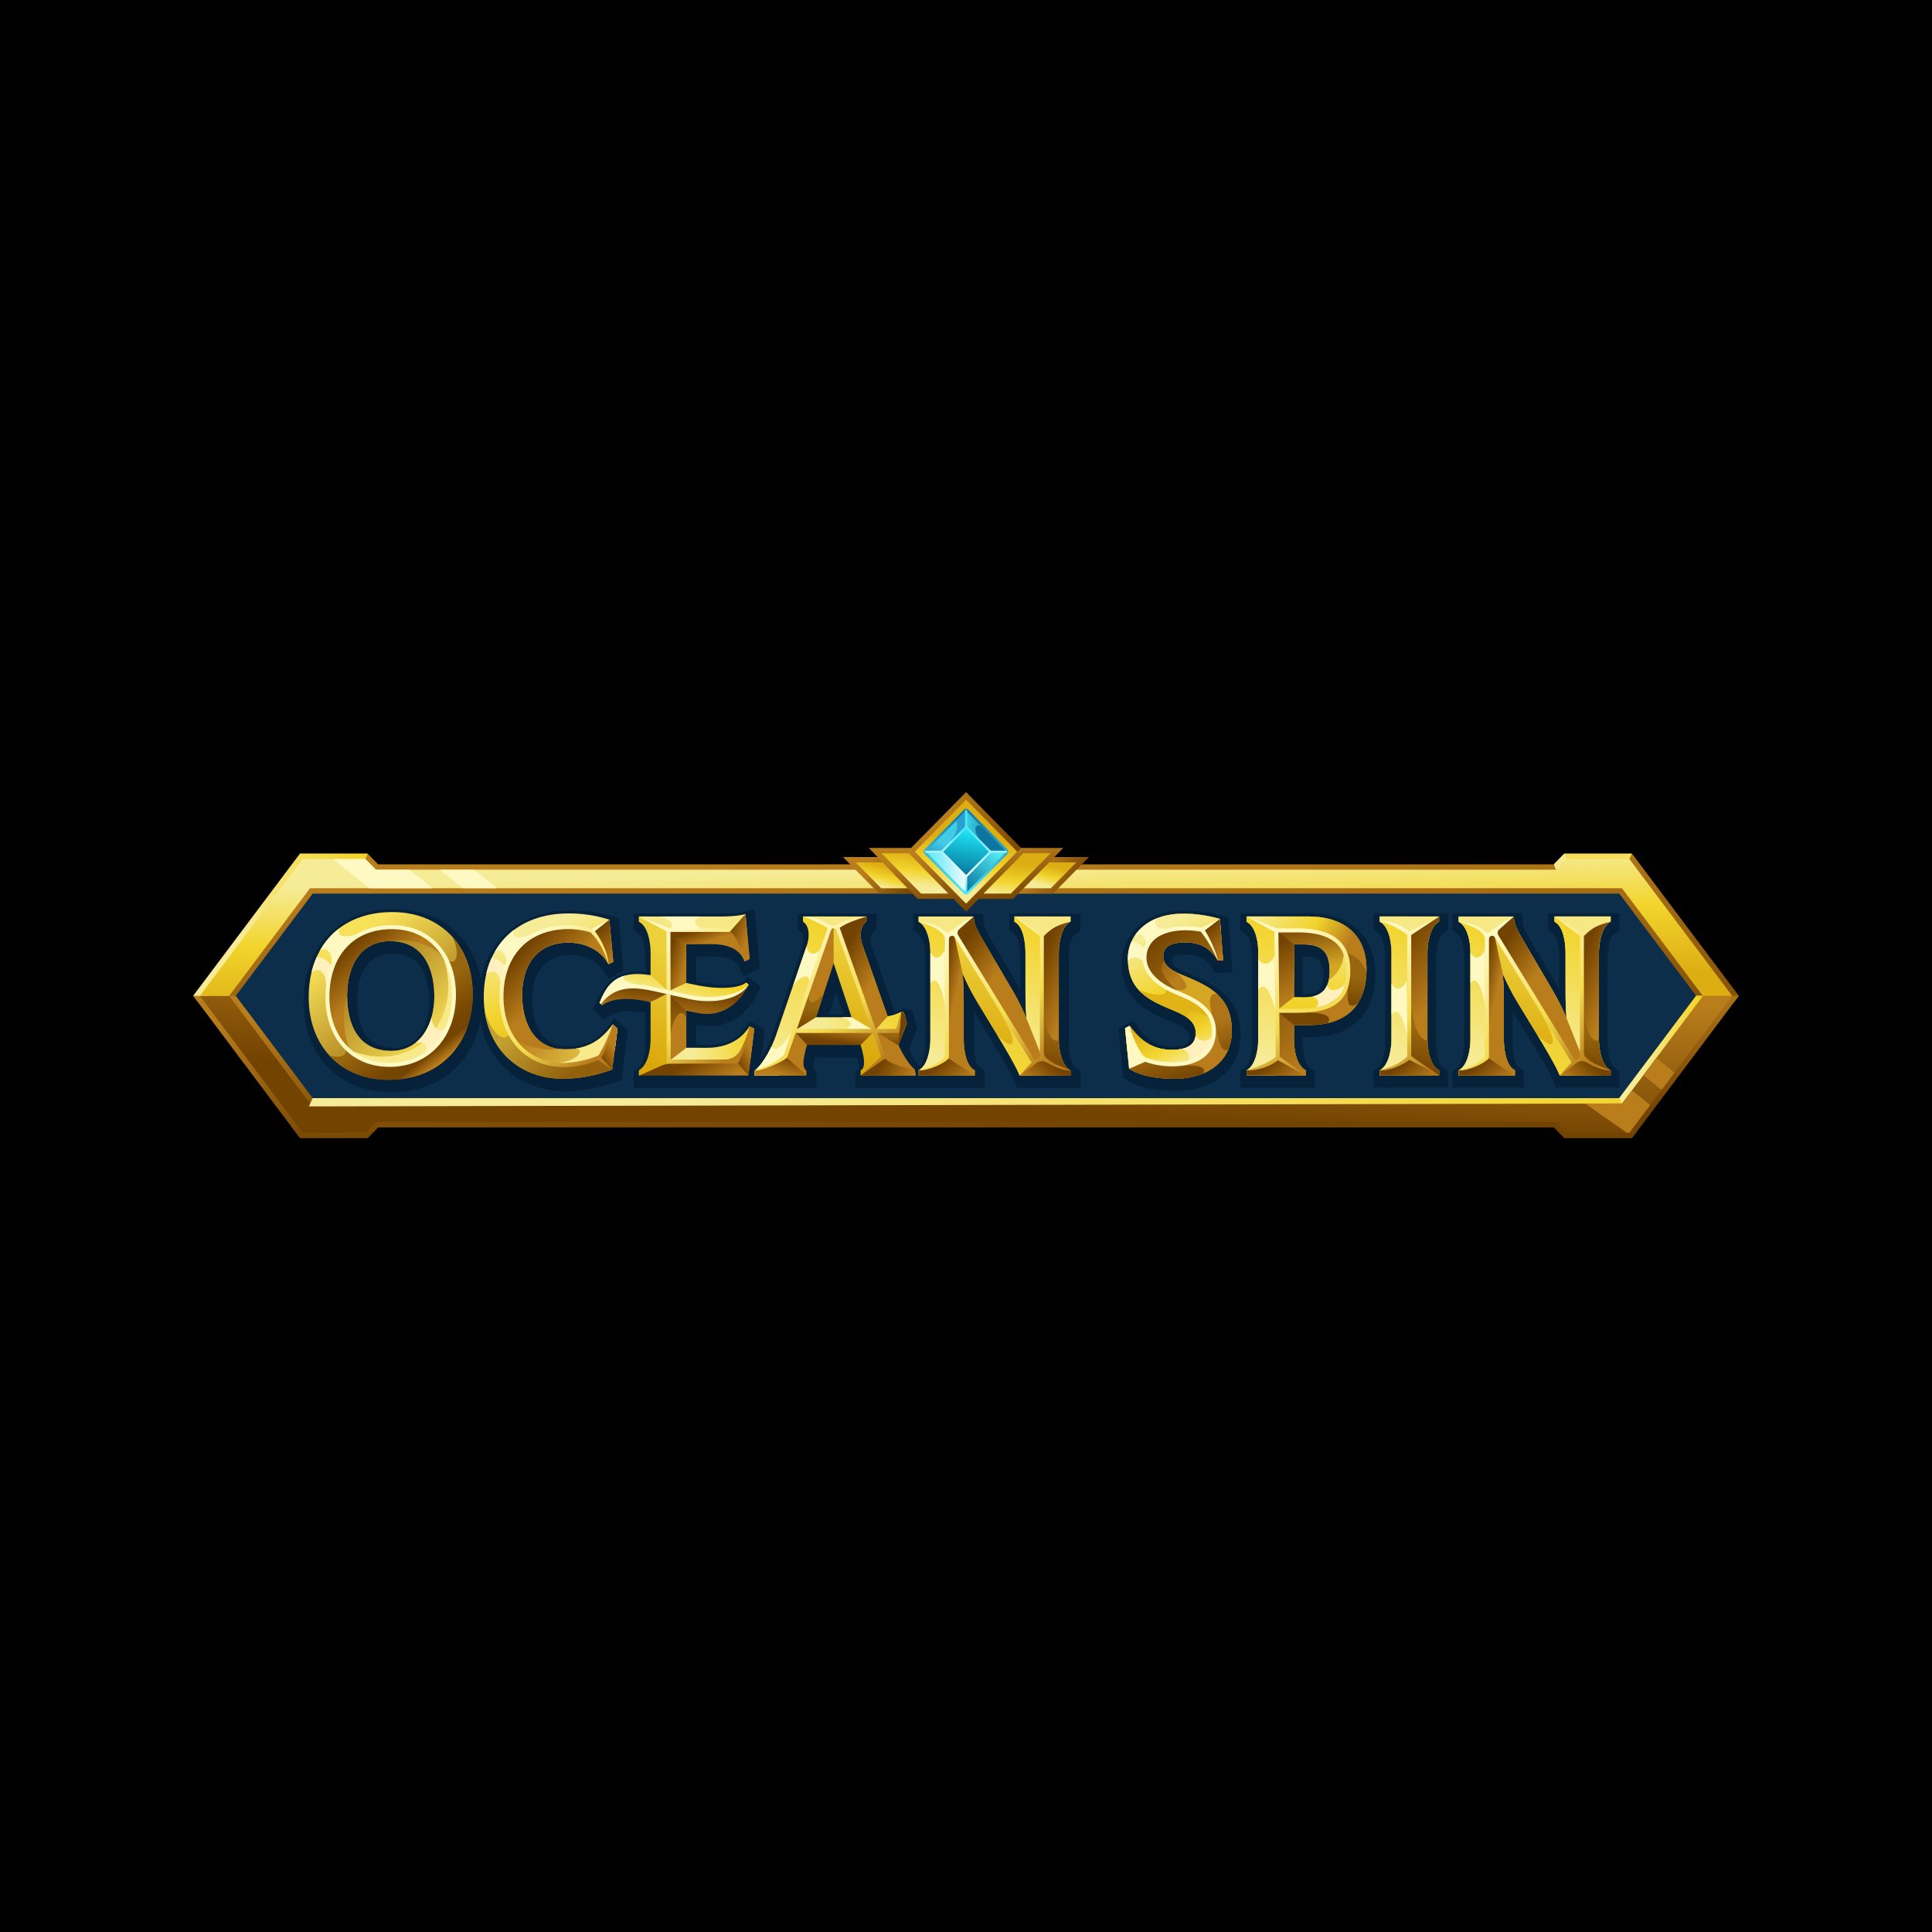 <svg width="100" height="100" viewBox="0 0 100 100" fill="none" xmlns="http://www.w3.org/2000/svg">
<rect width="100" height="100" fill="black"/>
<g clip-path="url(#clip0_1262_54)">
<path fill-rule="evenodd" clip-rule="evenodd" d="M15.784 45.651H84.185L88.689 51.534L84.185 57.453H15.784L11.28 51.534L15.784 45.651Z" fill="#0C2E4B"/>
<path fill-rule="evenodd" clip-rule="evenodd" d="M12.206 51.545L10.205 51.823L10 51.544L15.528 44.185H19.031L19.571 44.739H80.429L80.97 44.185H84.472L90 51.544L89.797 51.821L87.794 51.545L83.817 46.252H16.183L12.206 51.545Z" fill="url(#paint0_linear_1262_54)"/>
<path fill-rule="evenodd" clip-rule="evenodd" d="M80.427 58.356H19.573L19.033 58.91H15.526L10 51.544L12.206 51.544L16.184 56.837L83.814 56.839L87.794 51.544L90 51.544L84.474 58.91H80.967L80.427 58.356Z" fill="url(#paint1_linear_1262_54)"/>
<path fill-rule="evenodd" clip-rule="evenodd" d="M81.083 58.63L80.543 58.075H19.457L18.917 58.63H15.663L10.342 51.546H11.863L16.047 57.117H83.952L88.138 51.546H89.657L84.336 58.63H81.083Z" fill="url(#paint2_linear_1262_54)"/>
<path fill-rule="evenodd" clip-rule="evenodd" d="M16.183 56.84L83.815 56.839L87.793 51.544L88.139 51.546L83.953 57.117L15.989 57.268L16.183 56.84Z" fill="url(#paint3_linear_1262_54)"/>
<path fill-rule="evenodd" clip-rule="evenodd" d="M83.814 56.839L87.794 51.544L88.139 51.546L83.952 57.117L83.814 56.839Z" fill="url(#paint4_linear_1262_54)"/>
<path fill-rule="evenodd" clip-rule="evenodd" d="M80.543 45.017L84.337 44.462L84.467 44.185H80.97L80.429 44.739L80.543 45.017Z" fill="#F4DF5D"/>
<path fill-rule="evenodd" clip-rule="evenodd" d="M80.543 45.017L81.084 44.462L80.97 44.185L80.429 44.739L80.543 45.017Z" fill="#F6E98D"/>
<path fill-rule="evenodd" clip-rule="evenodd" d="M19.031 44.185L18.917 44.462L17.916 45.128L15.557 45.418L10.749 51.549L10 51.544L10.207 51.269L15.528 44.185H19.031Z" fill="url(#paint5_linear_1262_54)"/>
<path fill-rule="evenodd" clip-rule="evenodd" d="M81.083 44.461L80.543 45.017H19.457L18.917 44.461H15.663L10.342 51.546L11.854 51.555L16.047 45.974H83.952L88.138 51.546H89.657L84.336 44.461H81.083Z" fill="url(#paint6_linear_1262_54)"/>
<path fill-rule="evenodd" clip-rule="evenodd" d="M84.202 58.63H84.337L85.414 57.196L84.466 56.432L83.955 57.118H82.048L84.204 58.63H84.202ZM86.005 56.411L86.666 55.513L85.727 54.757L85.058 55.648L86.003 56.411H86.005Z" fill="#B97D1C"/>
<path fill-rule="evenodd" clip-rule="evenodd" d="M24.541 45.017H22.765L23.954 45.974H25.731L24.541 45.017ZM21.201 45.017H19.458L18.917 44.463H17.24L19.119 45.976H22.39L21.201 45.018L21.201 45.017Z" fill="#FEF8C2"/>
<path fill-rule="evenodd" clip-rule="evenodd" d="M80.704 51.192V49.534C80.704 49.252 80.638 48.486 80.379 48.314L80.131 48.15V47.272H83.819V48.15L83.571 48.314C83.294 48.498 83.213 49.231 83.213 49.534V54.031C83.213 54.335 83.294 55.068 83.571 55.252L83.819 55.415V56.294H80.535L80.396 55.947C80.25 55.6 80.076 55.266 79.876 54.947L78.293 52.343V54.031C78.293 54.312 78.36 55.079 78.618 55.251L78.866 55.415V56.292H75.18V55.422L75.419 55.257C75.699 55.064 75.786 54.344 75.786 54.031V49.48C75.786 49.174 75.692 48.498 75.42 48.312L75.18 48.147V47.272H78.77L78.819 47.772C78.845 48.037 79.071 48.409 79.205 48.636L80.704 51.192H80.704ZM61.567 53.702C61.567 53.203 60.823 52.969 60.456 52.815C59.042 52.221 58.051 51.555 58.051 49.843C58.053 49.477 58.132 49.115 58.285 48.783C58.438 48.45 58.66 48.156 58.936 47.919C59.587 47.349 60.447 47.128 61.293 47.128C61.935 47.13 62.574 47.217 63.195 47.385L63.572 47.484L63.796 50.343H62.885L62.723 50.092C62.397 49.585 61.991 49.41 61.407 49.41C61.177 49.41 60.661 49.399 60.661 49.732C60.661 50.089 61.428 50.342 61.685 50.449C63.178 51.078 64.213 51.791 64.213 53.591C64.213 55.499 62.647 56.446 60.933 56.468C60.122 56.478 59.08 56.362 58.376 55.934L58.141 55.791L57.884 53.218L58.648 52.834L58.922 53.194C59.423 53.855 59.964 54.194 60.8 54.173C61.141 54.165 61.57 54.137 61.57 53.703L61.567 53.702ZM67.433 53.688V54.078C67.433 54.38 67.516 55.07 67.791 55.253L68.04 55.417V56.295H64.195V55.422L64.434 55.257C64.714 55.064 64.801 54.344 64.801 54.031V49.489C64.801 49.187 64.718 48.497 64.443 48.314L64.195 48.15V47.272H67.807C69.75 47.272 71.184 48.322 71.184 50.4C71.184 52.568 69.892 53.687 67.807 53.687L67.433 53.688ZM71.089 56.295V55.422L71.329 55.257C71.609 55.064 71.696 54.344 71.696 54.031V49.535C71.696 49.228 71.618 48.501 71.338 48.315L71.089 48.151V47.273H74.945V48.144L74.706 48.309C74.426 48.502 74.339 49.222 74.339 49.535V54.031C74.339 54.338 74.417 55.066 74.698 55.252L74.945 55.415V56.294L71.089 56.295ZM67.433 49.51V51.449H67.558C68.254 51.461 68.496 51.173 68.496 50.479C68.496 49.749 68.271 49.508 67.549 49.508L67.433 49.51Z" fill="#06223B"/>
<path fill-rule="evenodd" clip-rule="evenodd" d="M60.861 55.837C60.134 55.847 59.146 55.746 58.511 55.359L58.443 55.319L58.234 53.218L58.468 53.1L58.546 53.203C59.131 53.97 59.785 54.36 60.743 54.337C61.328 54.322 61.893 54.156 61.893 53.471C61.893 52.728 61.104 52.452 60.542 52.217C59.302 51.698 58.378 51.158 58.378 49.611C58.38 49.302 58.447 48.996 58.577 48.716C58.706 48.435 58.894 48.187 59.127 47.987C59.706 47.48 60.48 47.29 61.23 47.29C61.839 47.292 62.445 47.374 63.034 47.534L63.141 47.562L63.31 49.713H63.034L62.987 49.641C62.585 49.016 62.056 48.779 61.343 48.779C60.853 48.779 60.208 48.866 60.208 49.498C60.208 50.129 61.003 50.384 61.47 50.581C62.791 51.137 63.757 51.722 63.757 53.357C63.757 55.026 62.377 55.818 60.862 55.837H60.861ZM66.979 53.06V53.846C66.979 54.303 67.097 55.076 67.515 55.353L67.586 55.399V55.666H64.522V55.401L64.591 55.354C65.008 55.066 65.127 54.266 65.127 53.801V49.259C65.127 48.801 65.009 48.029 64.591 47.752L64.52 47.705V47.438H67.742C69.475 47.438 70.728 48.319 70.728 50.169C70.728 52.117 69.607 53.06 67.742 53.06H66.979ZM71.415 55.666V55.401L71.484 55.354C71.901 55.066 72.02 54.266 72.02 53.801V49.305C72.02 48.842 71.911 48.035 71.484 47.752L71.413 47.706V47.438H74.489V47.704L74.42 47.753C74.003 48.041 73.884 48.842 73.884 49.307V53.803C73.884 54.265 73.993 55.073 74.42 55.355L74.491 55.401V55.668L71.415 55.666ZM81.081 52.689C81.044 52.247 81.032 51.803 81.032 51.354V49.304C81.032 48.858 80.942 48.025 80.529 47.752L80.459 47.705V47.438H83.366V47.705L83.295 47.752C82.873 48.032 82.759 48.844 82.759 49.304V53.801C82.759 54.26 82.872 55.073 83.295 55.353L83.366 55.399V55.666H80.733L80.693 55.568C80.538 55.2 80.354 54.846 80.144 54.509L78.56 51.903C78.262 51.417 78.001 50.909 77.78 50.383C77.821 50.87 77.837 51.356 77.837 51.867V53.803C77.837 54.245 77.927 55.082 78.339 55.355L78.41 55.401V55.668H75.503V55.403L75.572 55.356C75.989 55.068 76.108 54.268 76.108 53.803V49.251C76.108 48.786 75.974 48.031 75.572 47.755L75.503 47.708V47.442H78.35L78.364 47.585C78.398 47.931 78.632 48.321 78.803 48.612L80.42 51.367C80.666 51.795 80.887 52.238 81.08 52.693L81.081 52.689ZM66.977 48.882V51.607L67.486 51.616C68.406 51.632 68.821 51.166 68.821 50.249C68.821 49.296 68.424 48.882 67.484 48.882H66.977Z" fill="url(#paint7_linear_1262_54)"/>
<path fill-rule="evenodd" clip-rule="evenodd" d="M69.609 50.931C69.538 51.651 68.816 52.119 68.098 52.148C68.325 51.966 68.25 51.693 67.939 51.578C68.087 51.549 68.227 51.492 68.353 51.409C68.467 51.344 68.56 51.248 68.621 51.13C68.65 51.084 68.675 51.035 68.697 50.985C68.758 51.324 69.215 51.351 69.611 50.931H69.609Z" fill="#FFF0BD"/>
<path fill-rule="evenodd" clip-rule="evenodd" d="M65.127 49.196C65.12 48.862 65.052 48.395 64.865 48.062C64.907 47.84 64.99 47.629 65.109 47.438H67.745C68.219 47.431 68.69 47.51 69.137 47.672C69.171 47.721 69.561 48.582 69.514 49.094C69.599 49.252 69.605 50.17 68.776 50.734C68.81 50.575 68.827 50.412 68.825 50.249C68.825 49.296 68.428 48.882 67.487 48.882H66.981V50.833C66.195 50.459 65.505 49.679 65.128 49.196L65.127 49.196Z" fill="url(#paint8_linear_1262_54)"/>
<path fill-rule="evenodd" clip-rule="evenodd" d="M66.065 52.37V48.158L66.979 48.882V51.606L66.065 52.316L66.188 52.37H66.065V52.37Z" fill="url(#paint9_linear_1262_54)"/>
<path fill-rule="evenodd" clip-rule="evenodd" d="M66.979 53.846C66.979 54.303 67.097 55.076 67.515 55.353L67.586 55.4V55.667H66.063V52.37H66.186L66.977 52.712L66.979 53.846Z" fill="url(#paint10_linear_1262_54)"/>
<path fill-rule="evenodd" clip-rule="evenodd" d="M66.063 52.317H67.197C69.066 52.317 69.788 51.663 69.788 50.221C69.788 48.852 68.93 48.157 67.197 48.157H66.055L64.52 47.437H67.742C69.475 47.437 70.729 48.318 70.729 50.168C70.729 52.116 69.608 53.059 67.742 53.059H66.978L66.063 52.317Z" fill="url(#paint11_linear_1262_54)"/>
<path fill-rule="evenodd" clip-rule="evenodd" d="M68.72 52.959C68.942 52.639 68.7 52.457 67.767 52.4C68.581 52.081 69.358 51.806 69.779 50.918C69.695 51.782 69.736 52.329 70.287 51.925C69.946 52.458 69.41 52.801 68.72 52.959Z" fill="#B97D1C"/>
<path fill-rule="evenodd" clip-rule="evenodd" d="M66.064 47.438V55.666H64.52V55.401L64.589 55.354C65.007 55.066 65.125 54.266 65.125 53.801V49.259C65.125 48.802 65.007 48.029 64.589 47.752L64.518 47.705V47.438L66.064 47.438Z" fill="url(#paint12_linear_1262_54)"/>
<path fill-rule="evenodd" clip-rule="evenodd" d="M71.417 55.666V55.401L71.486 55.354C71.903 55.066 72.022 54.266 72.022 53.801V49.305C72.022 48.842 71.912 48.035 71.486 47.753L71.415 47.706V47.438H74.49V47.704L74.421 47.753C74.004 48.041 73.885 48.842 73.885 49.307V53.803C73.885 54.265 73.995 55.073 74.421 55.355L74.492 55.401V55.668L71.417 55.666Z" fill="url(#paint13_linear_1262_54)"/>
<path fill-rule="evenodd" clip-rule="evenodd" d="M73.886 53.852C73.894 54.319 74.015 55.083 74.423 55.353L74.494 55.399V55.666H74.05C73.704 55.58 73.362 55.474 73.026 55.35C73.026 55.35 72.941 53.177 73.044 51.917C73.1 52.907 73.394 53.818 73.886 53.852Z" fill="url(#paint14_linear_1262_54)"/>
<path fill-rule="evenodd" clip-rule="evenodd" d="M71.417 55.666V55.401L71.486 55.354C71.903 55.066 72.022 54.266 72.022 53.801V49.305C72.022 48.842 71.912 48.035 71.486 47.753L71.415 47.706V47.438H72.939V55.666H71.417Z" fill="url(#paint15_linear_1262_54)"/>
<path fill-rule="evenodd" clip-rule="evenodd" d="M81.083 52.689C81.046 52.247 81.034 51.803 81.034 51.354V49.304C81.034 48.861 80.944 48.025 80.531 47.752L80.461 47.705V47.438H83.368V47.705L83.297 47.752C82.875 48.032 82.761 48.844 82.761 49.304V53.801C82.761 54.26 82.874 55.073 83.297 55.353L83.368 55.399V55.666H80.735L80.695 55.568C80.54 55.2 80.356 54.846 80.146 54.509L78.562 51.903C78.264 51.417 78.003 50.91 77.782 50.383C77.823 50.87 77.839 51.356 77.839 51.868V53.803C77.839 54.245 77.929 55.082 78.341 55.355L78.412 55.401V55.669H75.505V55.403L75.574 55.356C75.991 55.068 76.11 54.268 76.11 53.803V49.251C76.11 48.786 75.976 48.031 75.574 47.755L75.505 47.708V47.442H78.352L78.366 47.585C78.4 47.931 78.634 48.322 78.805 48.612L80.422 51.367C80.669 51.795 80.889 52.238 81.082 52.693L81.083 52.689Z" fill="url(#paint16_linear_1262_54)"/>
<path fill-rule="evenodd" clip-rule="evenodd" d="M81.079 52.689L81.882 54.691L81.879 55.667L77.31 48.212L77.06 47.438H78.353L78.367 47.581C78.4 47.927 78.635 48.318 78.806 48.608L80.423 51.363C80.668 51.791 80.887 52.234 81.079 52.689Z" fill="url(#paint17_linear_1262_54)"/>
<path fill-rule="evenodd" clip-rule="evenodd" d="M81.897 55.666H80.734C80.57 55.265 80.373 54.878 80.144 54.51L78.561 51.903C78.266 51.42 78.005 50.915 77.781 50.394L76.904 47.438L77.31 48.212L81.896 55.666H81.897Z" fill="url(#paint18_linear_1262_54)"/>
<path fill-rule="evenodd" clip-rule="evenodd" d="M81.331 55.667H80.734C80.558 55.227 79.848 54.023 79.604 53.62C80.662 54.596 80.442 53.725 80.053 52.99L79.647 52.223L81.562 55.123C81.493 55.308 81.415 55.489 81.331 55.668V55.667Z" fill="url(#paint19_linear_1262_54)"/>
<path fill-rule="evenodd" clip-rule="evenodd" d="M81.083 52.689C81.046 52.247 81.034 51.803 81.034 51.354V49.304C81.034 48.861 80.944 48.025 80.531 47.752L80.46 47.705V47.438H81.966L81.899 55.666L81.885 54.691L81.085 52.69L81.083 52.689Z" fill="url(#paint20_linear_1262_54)"/>
<path fill-rule="evenodd" clip-rule="evenodd" d="M77.782 50.384C77.823 50.871 77.839 51.357 77.839 51.868V53.803C77.839 54.246 77.929 55.082 78.341 55.355L78.412 55.402V55.669H76.904L76.968 47.44H77.141L77.782 50.384Z" fill="url(#paint21_linear_1262_54)"/>
<path fill-rule="evenodd" clip-rule="evenodd" d="M81.882 47.438H83.365V47.705L83.294 47.752C82.872 48.032 82.758 48.845 82.758 49.304V53.801C82.758 54.26 82.871 55.073 83.294 55.353L83.365 55.399V55.666H81.882V47.438Z" fill="url(#paint22_linear_1262_54)"/>
<path fill-rule="evenodd" clip-rule="evenodd" d="M82.759 53.852C82.767 54.319 82.887 55.083 83.295 55.353L83.366 55.399V55.667H82.922C82.576 55.58 82.234 55.474 81.899 55.35C81.899 55.35 81.882 53.272 81.986 52.009C81.986 52.009 82.034 54.054 82.759 53.852Z" fill="url(#paint23_linear_1262_54)"/>
<path fill-rule="evenodd" clip-rule="evenodd" d="M76.969 55.617L75.506 55.666V55.401L75.575 55.354C75.992 55.066 76.111 54.266 76.111 53.801V49.249C76.111 48.784 75.977 48.029 75.575 47.753L75.506 47.706V47.44H76.969V55.617Z" fill="url(#paint24_linear_1262_54)"/>
<path fill-rule="evenodd" clip-rule="evenodd" d="M76.865 49.159V52.009C76.705 51.172 76.447 50.428 76.112 50.897V49.275C76.196 49.539 76.565 49.807 76.865 49.159Z" fill="#FEF8C2"/>
<path fill-rule="evenodd" clip-rule="evenodd" d="M78.412 55.667L76.969 54.727C76.707 55.05 76.054 55.349 75.506 55.403V55.669L78.412 55.667Z" fill="url(#paint25_linear_1262_54)"/>
<path fill-rule="evenodd" clip-rule="evenodd" d="M80.734 55.666L81.883 54.685C82.144 55.008 82.681 55.279 83.365 55.399V55.666H80.733H80.734Z" fill="url(#paint26_linear_1262_54)"/>
<path fill-rule="evenodd" clip-rule="evenodd" d="M78.353 47.438L76.969 48.465C76.707 48.142 76.189 47.822 75.506 47.704V47.438H78.353ZM80.458 47.438L81.882 48.403C82.144 48.08 82.588 47.842 83.365 47.705V47.438L80.458 47.438Z" fill="#F5E885"/>
<path d="M76.997 48.315C77.322 48.073 77.979 47.568 78.353 47.438L77.599 48.106C77.556 48.143 77.528 48.194 77.52 48.25C77.512 48.306 77.524 48.363 77.554 48.411L81.441 54.755C81.453 54.775 81.469 54.792 81.488 54.804C81.508 54.817 81.53 54.825 81.553 54.828C81.694 54.847 81.779 54.679 81.779 54.555V48.459L80.459 47.448L81.873 48.272C82.049 48.127 82.627 47.737 83.363 47.705C82.671 47.896 82.432 48.002 81.983 48.447V54.474C81.982 54.532 81.995 54.591 82.02 54.644C82.044 54.697 82.081 54.744 82.126 54.78C82.554 55.135 82.974 55.221 83.363 55.409C82.987 55.418 82.457 55.19 82.116 54.99C82.036 54.942 81.944 54.919 81.851 54.926C81.758 54.932 81.669 54.966 81.596 55.025C81.316 55.244 81.051 55.453 80.732 55.676C80.904 55.482 81.117 55.228 81.348 55.003L77.368 48.508C77.28 48.366 77.069 48.444 77.069 48.599V54.724C77.068 54.751 77.059 54.776 77.041 54.795C76.878 54.999 76.097 55.416 75.502 55.401C75.994 55.246 76.453 55.142 76.862 54.687V48.648C76.863 48.587 76.852 48.527 76.829 48.47C76.807 48.414 76.774 48.362 76.732 48.319C76.402 47.968 75.815 47.817 75.503 47.713C76.173 47.747 76.69 48.02 76.993 48.315H76.997Z" fill="url(#paint27_linear_1262_54)"/>
<path fill-rule="evenodd" clip-rule="evenodd" d="M74.492 55.667L72.941 54.727C72.68 55.05 71.966 55.349 71.417 55.403V55.669L74.492 55.667Z" fill="url(#paint28_linear_1262_54)"/>
<path fill-rule="evenodd" clip-rule="evenodd" d="M67.585 55.666L66.14 54.748C65.878 55.072 65.067 55.346 64.522 55.401V55.666H67.585Z" fill="url(#paint29_linear_1262_54)"/>
<path fill-rule="evenodd" clip-rule="evenodd" d="M69.597 49.252C69.256 48.526 68.459 48.158 67.199 48.158H66.057L64.522 47.438H67.744C69.557 47.438 70.787 48.388 70.728 50.317C70.457 49.673 70.134 49.465 69.597 49.252Z" fill="url(#paint30_linear_1262_54)"/>
<path fill-rule="evenodd" clip-rule="evenodd" d="M74.492 47.438L72.941 48.341C72.68 48.018 71.966 47.758 71.417 47.704V47.438H74.492Z" fill="#F5E885"/>
<path fill-rule="evenodd" clip-rule="evenodd" d="M60.861 55.837C60.134 55.847 59.146 55.746 58.511 55.359L58.443 55.319L58.234 53.218L58.468 53.1L58.546 53.203C59.131 53.97 59.785 54.36 60.743 54.337C61.328 54.322 61.893 54.156 61.893 53.471C61.893 52.728 61.104 52.452 60.542 52.217C59.302 51.698 58.378 51.158 58.378 49.611C58.38 49.302 58.447 48.996 58.577 48.716C58.706 48.435 58.894 48.187 59.127 47.987C59.706 47.48 60.48 47.29 61.23 47.29C61.839 47.292 62.445 47.374 63.034 47.534L63.141 47.562L63.31 49.713H63.034L62.987 49.641C62.585 49.016 62.056 48.779 61.343 48.779C60.853 48.779 60.208 48.866 60.208 49.498C60.208 50.129 61.003 50.384 61.47 50.581C62.791 51.137 63.757 51.722 63.757 53.357C63.757 55.026 62.377 55.818 60.862 55.837H60.861Z" fill="url(#paint31_linear_1262_54)"/>
<path fill-rule="evenodd" clip-rule="evenodd" d="M63.229 48.696L63.308 49.713H63.033L62.986 49.641C62.584 49.016 62.055 48.779 61.342 48.779C60.852 48.779 60.207 48.867 60.207 49.498C60.206 49.591 60.225 49.684 60.263 49.77C59.699 50.283 60.964 51.287 60.964 51.287C59.225 51.603 58.814 49.191 58.823 48.6C58.833 48.01 60.53 47.572 61.621 47.623C62.221 47.651 62.815 48.203 63.229 48.696Z" fill="url(#paint32_linear_1262_54)"/>
<path fill-rule="evenodd" clip-rule="evenodd" d="M60.861 55.837C60.134 55.846 59.146 55.745 58.511 55.359L58.443 55.319L58.234 53.218L58.468 53.1L58.546 53.203C59.131 53.97 59.785 54.36 60.743 54.336C61.328 54.322 61.893 54.156 61.893 53.471C61.895 53.293 61.844 53.12 61.747 52.973C62.047 52.933 62.283 52.853 62.401 52.719C62.778 52.292 62.59 51.479 62.458 51.063C63.245 51.534 63.756 52.168 63.756 53.357C63.756 55.026 62.377 55.818 60.861 55.837Z" fill="url(#paint33_linear_1262_54)"/>
<path fill-rule="evenodd" clip-rule="evenodd" d="M62.256 55.569C62.517 55.23 61.966 55.093 61.218 55.157C61.618 54.842 62.769 53.673 62.924 53.148C63.044 53.755 63.19 54.56 63.578 54.316C63.331 54.91 62.852 55.324 62.258 55.569H62.256Z" fill="#B97D1C"/>
<path fill-rule="evenodd" clip-rule="evenodd" d="M63.023 51.48C62.398 50.893 61.612 50.677 60.95 50.358C61.263 50.697 61.862 51.359 60.84 51.233C61.288 51.507 62.407 52.327 62.79 52.663C62.48 51.759 62.645 51.288 63.023 51.48Z" fill="#D4A624"/>
<path fill-rule="evenodd" clip-rule="evenodd" d="M58.353 54.419L58.234 53.218L58.468 53.1L58.546 53.203C59.131 53.97 59.785 54.36 60.743 54.337C61.328 54.322 61.893 54.156 61.893 53.471C61.893 52.728 61.104 52.452 60.542 52.217C59.302 51.698 58.378 51.158 58.378 49.611C58.38 49.302 58.447 48.996 58.577 48.716C58.706 48.435 58.894 48.187 59.127 47.987C59.706 47.48 60.48 47.29 61.23 47.29C61.839 47.292 62.445 47.374 63.034 47.534L63.141 47.562L63.209 48.42C62.581 48.178 61.866 48.033 61.416 48.039C60.411 48.053 59.233 48.382 59.266 49.567C59.282 50.157 59.57 50.639 60.116 50.982C60.616 51.297 61.192 51.464 61.71 51.736C62.307 52.052 62.751 52.506 62.82 53.225C62.941 54.47 61.807 55.055 60.733 55.124C60.141 55.161 59.259 54.926 58.355 54.419H58.353Z" fill="url(#paint34_linear_1262_54)"/>
<path fill-rule="evenodd" clip-rule="evenodd" d="M58.353 54.419L58.234 53.218L58.468 53.1L58.546 53.203C59.131 53.971 59.785 54.36 60.743 54.337C61.328 54.322 61.893 54.156 61.893 53.471C61.893 52.786 61.225 52.5 60.68 52.275C61.345 52.221 62.201 52.285 62.738 52.834C62.78 52.961 62.807 53.092 62.819 53.225C62.94 54.47 61.806 55.056 60.732 55.124C60.14 55.161 59.258 54.926 58.353 54.419Z" fill="url(#paint35_linear_1262_54)"/>
<path fill-rule="evenodd" clip-rule="evenodd" d="M60.36 51.234C60.416 51.449 60.052 51.683 58.923 51.222C59.313 51.658 59.882 51.941 60.542 52.217C60.838 52.34 61.197 52.475 61.469 52.684C61.385 52.212 61.965 52.245 62.566 52.684C62.437 52.288 62.184 52.028 61.877 51.833C61.823 51.8 61.766 51.768 61.708 51.737C61.444 51.598 61.164 51.486 60.888 51.369L60.879 51.365L60.855 51.355C60.794 51.367 60.368 51.203 60.358 51.235L60.36 51.234Z" fill="#E0B416"/>
<path fill-rule="evenodd" clip-rule="evenodd" d="M62.692 53.728C62.687 53.921 62.639 54.11 62.552 54.281C62.312 54.612 61.939 54.84 61.521 54.977C61.601 54.664 61.539 54.294 61.048 54.312C61.469 54.253 61.828 54.071 61.885 53.61C62.031 53.857 62.359 53.978 62.692 53.728Z" fill="#FFF0BD"/>
<path fill-rule="evenodd" clip-rule="evenodd" d="M59.896 47.525C59.721 47.693 59.642 48.209 60.787 48.092C60.105 48.203 59.474 48.505 59.307 49.161L59.3 49.172L59.303 49.176C59.273 49.304 59.261 49.436 59.265 49.567C59.267 49.677 59.281 49.786 59.304 49.894C59.069 49.607 58.68 49.399 58.381 49.736V49.611C58.38 49.302 58.447 48.997 58.576 48.718C58.864 48.771 59.122 48.932 59.298 49.17C59.399 48.911 59.249 48.17 58.756 48.404C58.862 48.25 58.987 48.11 59.127 47.987C59.356 47.789 59.616 47.633 59.897 47.525H59.896Z" fill="#FEF8C2"/>
<path fill-rule="evenodd" clip-rule="evenodd" d="M63.138 47.562L62.212 48.13C62.532 48.396 62.91 49.018 63.029 49.713H63.305L63.138 47.562Z" fill="url(#paint36_linear_1262_54)"/>
<path fill-rule="evenodd" clip-rule="evenodd" d="M58.443 55.319L59.255 54.842C58.937 54.576 58.587 53.795 58.468 53.1L58.234 53.218L58.443 55.319Z" fill="#FEF8C2"/>
<path fill-rule="evenodd" clip-rule="evenodd" d="M62.363 48.157C62.476 48.306 62.932 49.165 63.032 49.713C62.766 49.124 62.502 48.663 62.155 48.224C61.209 48.043 59.59 48.131 59.363 49.334C59.196 50.219 59.997 50.853 60.702 51.172C60.927 51.271 61.157 51.365 61.384 51.465C62.301 51.87 63.054 52.5 62.921 53.615C62.801 54.611 62.026 55.056 61.147 55.167C60.514 55.239 59.874 55.168 59.272 54.958L58.443 55.319L59.077 54.831C58.745 54.474 58.468 53.56 58.47 53.099C58.644 53.806 59.08 54.652 59.301 54.745C59.876 54.952 60.489 55.026 61.095 54.963C61.899 54.869 62.609 54.479 62.716 53.589C62.838 52.575 62.131 52.021 61.302 51.655C61.075 51.556 60.844 51.464 60.62 51.361C59.815 50.998 58.967 50.277 59.164 49.281C59.427 47.955 61.128 47.813 62.194 48.017L63.144 47.561L62.367 48.155L62.363 48.157Z" fill="#FEF8C2"/>
<path d="M66.086 48.053H67.199C68.087 48.053 68.756 48.233 69.206 48.592C69.665 48.958 69.893 49.503 69.893 50.222C69.893 50.976 69.698 51.526 69.26 51.892C68.821 52.258 68.157 52.423 67.198 52.423H66.216L66.242 54.692L67.585 55.669L66.148 54.879C65.738 55.218 65.032 55.423 64.521 55.403C65.022 55.231 65.627 55.049 66.036 54.702L65.962 48.231L64.521 47.44L66.085 48.054L66.086 48.053ZM66.169 48.263L66.214 52.212H67.199C68.108 52.212 68.735 52.056 69.13 51.728C69.517 51.407 69.687 50.909 69.687 50.221C69.687 49.568 69.484 49.08 69.078 48.756C68.666 48.426 68.04 48.261 67.199 48.261L66.169 48.263Z" fill="url(#paint37_linear_1262_54)"/>
<path d="M72.948 48.212L74.492 47.438L73.044 48.398V54.669L74.492 55.666L72.953 54.857C72.605 55.123 71.914 55.434 71.417 55.401C71.818 55.249 72.298 55.199 72.838 54.68V48.391C72.472 48.094 71.877 47.779 71.417 47.706C71.96 47.617 72.531 47.878 72.948 48.212V48.212Z" fill="url(#paint38_linear_1262_54)"/>
<path fill-rule="evenodd" clip-rule="evenodd" d="M65.977 49.481L66.01 52.346C65.825 51.508 65.513 50.75 65.128 51.218V49.596C65.226 49.861 65.633 50.128 65.978 49.481H65.977ZM72.808 50.77L72.838 53.635C72.668 52.797 72.379 52.038 72.024 52.507V50.885C72.113 51.15 72.49 51.417 72.808 50.77Z" fill="#FEF8C2"/>
<path fill-rule="evenodd" clip-rule="evenodd" d="M47.995 56.308H44.282V55.456L44.454 55.323C44.477 55.199 44.427 54.938 44.376 54.735L42.188 54.726C42.135 54.941 42.081 55.227 42.111 55.351L42.257 55.488V56.308H32.802V55.437L32.973 55.319C33.104 55.235 33.202 55.108 33.251 54.959C33.357 54.667 33.41 54.357 33.408 54.046V52.439C32.8 52.315 32.028 52.266 31.499 52.606L31.248 52.767L30.692 52.256L30.803 51.982C31.017 51.455 31.283 50.962 31.761 50.636C32.248 50.303 32.833 50.233 33.408 50.274V49.549C33.408 49.242 33.331 48.515 33.05 48.329L32.802 48.165V47.287H37.38C37.713 47.287 38.127 47.287 38.45 47.21L39.055 47.07L39.097 47.519L39.315 49.844L39.34 50.115L38.49 50.545L38.246 50.044C38.032 49.593 37.415 49.51 36.975 49.51H36.039V50.8L36.08 50.809C36.621 50.929 37.215 51.007 37.77 50.97C37.916 50.961 38.343 50.912 38.463 50.816L38.707 50.554L39.131 50.901L39.358 51.088L39.244 51.362C39.093 51.727 38.792 52.129 38.513 52.395C37.826 53.044 36.97 53.252 36.056 53.043L36.042 53.039V54.081H36.715C37.426 54.081 38.103 53.855 38.526 53.246L38.797 52.856L39.592 53.26L39.556 53.539C39.503 53.962 39.45 54.385 39.397 54.808C39.613 54.461 39.79 54.091 39.926 53.705L41.531 49.015C41.589 48.844 41.653 48.426 41.493 48.29L41.298 48.124V47.287H45.364V48.113L45.233 48.231C45.004 48.439 45.035 48.74 45.13 49.01L46.319 52.391C46.404 52.364 46.486 52.327 46.563 52.281L46.685 52.205L47.214 52.288L47.472 53.217L47.05 54.33C47.193 54.618 47.392 54.97 47.605 55.197C47.822 54.936 47.892 54.327 47.892 54.046V49.494C47.892 49.189 47.798 48.513 47.526 48.327L47.285 48.161V47.287H50.876L50.925 47.787C50.951 48.052 51.178 48.423 51.311 48.651L52.811 51.206V49.549C52.811 49.267 52.744 48.501 52.486 48.329L52.238 48.165V47.287H55.923V48.165L55.679 48.329C55.402 48.513 55.32 49.246 55.32 49.549V54.046C55.32 54.349 55.402 55.083 55.679 55.266L55.927 55.43V56.308H52.641L52.544 56.061C52.452 55.834 52.349 55.614 52.233 55.399C52.129 55.201 52.014 55.013 51.899 54.824L50.449 52.435C50.433 52.409 50.417 52.383 50.4 52.357V54.045C50.4 54.327 50.466 55.093 50.725 55.265L50.973 55.429V56.308H47.995ZM24.89 50.674C25.347 48.462 27.123 47.127 29.543 47.127C30.265 47.125 30.982 47.228 31.674 47.435L32.031 47.54L32.279 50.261L31.482 50.665L31.217 50.245C30.851 49.666 30.186 49.43 29.532 49.43C28.147 49.43 27.541 50.42 27.541 51.733C27.541 52.952 28.001 54.161 29.386 54.161C30.309 54.161 30.92 53.844 31.479 53.103L31.798 52.681L32.501 53.351L32.164 55.9L31.848 56.013C31.022 56.312 30.151 56.469 29.274 56.477C26.953 56.477 25.273 55.021 24.868 52.877C24.415 55.082 22.665 56.535 20.259 56.535C17.539 56.535 15.714 54.614 15.714 51.872C15.714 48.972 17.561 47.059 20.428 47.059C22.784 47.059 24.483 48.498 24.89 50.674ZM20.372 54.242C21.685 54.242 22.217 52.994 22.217 51.826C22.217 50.537 21.76 49.353 20.315 49.353C18.963 49.353 18.48 50.558 18.48 51.758C18.482 53.057 18.907 54.242 20.372 54.242ZM43.649 52.5L43.276 51.367L42.907 52.5L43.649 52.5Z" fill="#06223B"/>
<path fill-rule="evenodd" clip-rule="evenodd" d="M53.126 52.689C53.089 52.247 53.077 51.803 53.077 51.354V49.304C53.077 48.861 52.987 48.025 52.575 47.752L52.505 47.705V47.438H55.411V47.705L55.34 47.752C54.918 48.032 54.804 48.844 54.804 49.304V53.801C54.804 54.26 54.917 55.073 55.34 55.353L55.411 55.399V55.666H52.779L52.739 55.568C52.583 55.2 52.399 54.846 52.189 54.509L50.605 51.903C50.307 51.417 50.047 50.909 49.825 50.383C49.866 50.87 49.882 51.356 49.882 51.868V53.803C49.882 54.245 49.972 55.082 50.385 55.355L50.456 55.401V55.669H47.549V55.403L47.617 55.356C48.035 55.068 48.154 54.268 48.154 53.803V49.251C48.154 48.786 48.019 48.031 47.617 47.755L47.549 47.708V47.442H50.396L50.41 47.585C50.444 47.931 50.678 48.322 50.849 48.612L52.466 51.367C52.712 51.795 52.932 52.238 53.125 52.693L53.126 52.689Z" fill="url(#paint39_linear_1262_54)"/>
<path fill-rule="evenodd" clip-rule="evenodd" d="M53.123 52.689L53.924 54.691V55.667L49.353 48.212L49.104 47.438H50.396L50.41 47.581C50.444 47.927 50.679 48.318 50.849 48.608L52.466 51.363C52.712 51.791 52.931 52.234 53.123 52.689Z" fill="url(#paint40_linear_1262_54)"/>
<path fill-rule="evenodd" clip-rule="evenodd" d="M53.94 55.666H52.778C52.614 55.265 52.417 54.878 52.188 54.51L50.605 51.903C50.31 51.419 50.05 50.915 49.825 50.393L48.947 47.438L49.353 48.212L53.94 55.666Z" fill="url(#paint41_linear_1262_54)"/>
<path fill-rule="evenodd" clip-rule="evenodd" d="M53.375 55.667H52.778C52.601 55.227 51.892 54.023 51.648 53.62C52.706 54.596 52.486 53.725 52.097 52.99L51.691 52.223L53.606 55.123C53.536 55.308 53.459 55.489 53.375 55.668V55.667Z" fill="url(#paint42_linear_1262_54)"/>
<path fill-rule="evenodd" clip-rule="evenodd" d="M53.126 52.689C53.089 52.247 53.077 51.803 53.077 51.354V49.304C53.077 48.861 52.987 48.025 52.576 47.752L52.505 47.705V47.438H54.007L53.94 55.666L53.925 54.691L53.124 52.69L53.126 52.689Z" fill="url(#paint43_linear_1262_54)"/>
<path fill-rule="evenodd" clip-rule="evenodd" d="M49.826 50.384C49.867 50.871 49.883 51.357 49.883 51.868V53.803C49.883 54.246 49.973 55.082 50.386 55.355L50.456 55.402V55.669H48.945L49.01 47.44H49.183L49.826 50.384Z" fill="url(#paint44_linear_1262_54)"/>
<path fill-rule="evenodd" clip-rule="evenodd" d="M53.924 47.438H55.407V47.705L55.336 47.752C54.914 48.032 54.8 48.845 54.8 49.304V53.801C54.8 54.26 54.913 55.073 55.336 55.353L55.407 55.399V55.666H53.924V47.438Z" fill="url(#paint45_linear_1262_54)"/>
<path fill-rule="evenodd" clip-rule="evenodd" d="M54.802 53.852C54.81 54.319 54.931 55.083 55.338 55.353L55.41 55.399V55.667H54.966C54.619 55.58 54.278 55.474 53.942 55.35C53.942 55.35 53.925 53.272 54.029 52.009C54.029 52.009 54.077 54.054 54.802 53.852H54.802Z" fill="url(#paint46_linear_1262_54)"/>
<path fill-rule="evenodd" clip-rule="evenodd" d="M49.012 55.617L47.55 55.666V55.401L47.618 55.354C48.036 55.066 48.154 54.266 48.154 53.801V49.249C48.154 48.784 48.02 48.029 47.618 47.753L47.549 47.706V47.44H49.012V55.617H49.012Z" fill="url(#paint47_linear_1262_54)"/>
<path fill-rule="evenodd" clip-rule="evenodd" d="M48.909 49.159V52.009C48.748 51.172 48.49 50.428 48.156 50.897V49.275C48.239 49.539 48.61 49.807 48.909 49.159Z" fill="#FEF8C2"/>
<path fill-rule="evenodd" clip-rule="evenodd" d="M20.134 55.893C17.624 55.893 15.979 54.144 15.979 51.625C15.979 48.946 17.65 47.209 20.302 47.209C22.8 47.209 24.467 48.941 24.467 51.464C24.467 54.086 22.727 55.891 20.134 55.891V55.893ZM20.246 54.392C21.782 54.392 22.482 52.984 22.482 51.58C22.482 50.05 21.856 48.71 20.19 48.71C18.615 48.71 17.965 50.075 17.965 51.512C17.965 53.051 18.557 54.394 20.246 54.394V54.392Z" fill="url(#paint48_linear_1262_54)"/>
<path fill-rule="evenodd" clip-rule="evenodd" d="M16.124 50.331C16.19 50.051 16.283 49.778 16.401 49.516C16.582 49.543 16.755 49.614 16.905 49.721C17.055 49.829 17.178 49.971 17.264 50.135C17.614 51.062 16.868 51.342 16.881 50.998C16.894 50.654 16.694 49.916 16.124 50.331H16.124Z" fill="#FFF0BD"/>
<path fill-rule="evenodd" clip-rule="evenodd" d="M20.134 55.892C18.842 55.892 17.78 55.429 17.052 54.636C17.843 54.853 17.99 54.446 17.848 54.312C17.848 54.312 18.912 54.222 19.174 54.156C19.466 54.307 19.822 54.392 20.247 54.392C21.783 54.392 22.482 52.984 22.482 51.58C22.482 51.48 23.255 49.84 23.25 49.742C23.707 49.94 23.763 49.208 23.424 48.498C24.09 49.241 24.468 50.262 24.468 51.467C24.468 54.089 22.727 55.894 20.134 55.894L20.134 55.892Z" fill="url(#paint49_linear_1262_54)"/>
<path fill-rule="evenodd" clip-rule="evenodd" d="M16.566 49.191C16.815 48.747 17.152 48.359 17.555 48.053C17.547 48.074 17.325 48.715 18.441 48.359C18.441 48.359 17.505 49.388 17.134 49.951C17.244 49.696 17.092 48.909 16.566 49.191Z" fill="#FEF8C2"/>
<path fill-rule="evenodd" clip-rule="evenodd" d="M20.155 55.082C18.237 55.082 16.98 53.661 16.98 51.613C16.98 49.436 18.257 48.023 20.284 48.023C22.193 48.023 23.467 49.429 23.467 51.483C23.467 53.616 22.137 55.082 20.155 55.082ZM20.246 54.394C21.782 54.394 22.482 52.986 22.482 51.581C22.482 50.052 21.856 48.712 20.19 48.712C18.615 48.712 17.965 50.076 17.965 51.514C17.965 53.051 18.557 54.394 20.247 54.394L20.246 54.394Z" fill="url(#paint50_linear_1262_54)"/>
<path fill-rule="evenodd" clip-rule="evenodd" d="M20.155 55.082C19.391 55.082 18.78 54.872 18.286 54.421C21.455 55.593 24.008 52.822 22.973 49.649C23.3 50.198 23.467 50.71 23.467 51.483C23.467 53.615 22.137 55.082 20.155 55.082Z" fill="#F8E98B"/>
<path fill-rule="evenodd" clip-rule="evenodd" d="M17.198 52.993C17.049 52.549 16.976 52.082 16.98 51.613C16.98 50.916 17.111 50.297 17.355 49.778C17.828 48.815 18.617 48.301 19.454 48.109C19.727 48.05 20.005 48.021 20.283 48.023C20.402 48.023 20.518 48.028 20.631 48.039C21.494 48.124 22.26 48.501 22.797 49.235C22.843 49.324 22.877 49.419 22.898 49.518C22.295 48.795 20.997 48.554 20.189 48.711C18.614 48.711 17.964 50.076 17.964 51.513C17.716 52.388 17.754 53.522 18.091 54.26C17.708 53.907 17.404 53.475 17.197 52.993H17.198Z" fill="url(#paint51_linear_1262_54)"/>
<path fill-rule="evenodd" clip-rule="evenodd" d="M23.028 53.235C22.822 53.746 22.472 54.224 21.997 54.472C22.063 54.346 22.222 53.855 21.509 53.977C21.91 53.662 22.182 53.195 22.335 52.667C22.365 53.053 22.626 53.523 23.028 53.235Z" fill="#FFF0BD"/>
<path d="M20.154 55.221C19.162 55.221 18.338 54.854 17.76 54.222C17.182 53.59 16.846 52.68 16.846 51.613C16.846 50.484 17.18 49.551 17.779 48.9C18.378 48.248 19.235 47.884 20.284 47.884C21.275 47.884 22.102 48.249 22.684 48.882C23.267 49.514 23.6 50.416 23.6 51.482C23.6 52.589 23.253 53.524 22.647 54.183C22.041 54.842 21.182 55.222 20.154 55.222V55.221ZM17.912 54.079C18.451 54.669 19.223 55.011 20.154 55.011C21.122 55.011 21.93 54.655 22.494 54.04C23.058 53.425 23.392 52.535 23.392 51.482C23.392 50.47 23.079 49.619 22.531 49.024C21.984 48.429 21.215 48.093 20.282 48.093C19.292 48.093 18.485 48.436 17.928 49.042C17.37 49.648 17.05 50.538 17.05 51.615C17.05 52.627 17.361 53.483 17.908 54.081L17.912 54.079Z" fill="#FEF8C2"/>
<path fill-rule="evenodd" clip-rule="evenodd" d="M43.952 47.438H41.563V47.693L41.618 47.743C41.926 48.006 41.892 48.556 41.774 48.901L40.167 53.592C39.977 54.149 39.565 54.969 39.122 55.369L39.07 55.418L39.041 55.67H41.74V55.42L41.691 55.373C41.545 55.237 41.578 54.883 41.643 54.567C41.677 54.405 41.72 54.245 41.771 54.088L42.784 50.984L43.148 49.871L43.95 47.442L43.952 47.438Z" fill="url(#paint52_linear_1262_54)"/>
<path fill-rule="evenodd" clip-rule="evenodd" d="M42.146 52.937L42.655 51.381C42.123 52.118 41.775 51.941 41.871 51.458C41.47 51.986 41.133 53.398 41.133 53.398L42.146 52.937Z" fill="url(#paint53_linear_1262_54)"/>
<path fill-rule="evenodd" clip-rule="evenodd" d="M46.499 54.102L46.829 53.232L46.551 52.425C46.359 52.518 46.154 52.579 45.943 52.608L44.637 48.897C44.509 48.533 44.485 48.019 44.796 47.737L44.848 47.69V47.438H43.15V49.862L44.549 54.078L44.545 54.095L44.557 54.132C44.634 54.357 44.857 55.163 44.61 55.354L44.548 55.404V55.663H47.399L47.341 55.36C47.026 55.097 46.718 54.572 46.5 54.099L46.499 54.102Z" fill="url(#paint54_linear_1262_54)"/>
<path fill-rule="evenodd" clip-rule="evenodd" d="M46.499 54.102L46.934 52.955L46.779 52.398L46.639 52.376C46.424 52.498 46.188 52.577 45.943 52.608L44.637 48.897C44.509 48.533 44.486 48.019 44.797 47.737L44.848 47.69V47.438H43.229L43.338 47.982L46.059 55.664H47.398L47.34 55.361C47.026 55.099 46.717 54.573 46.499 54.101V54.102Z" fill="url(#paint55_linear_1262_54)"/>
<path fill-rule="evenodd" clip-rule="evenodd" d="M43.14 47.438H41.563V47.693L41.619 47.743C41.927 48.006 41.892 48.556 41.775 48.901L40.168 53.592C39.977 54.149 39.566 54.969 39.123 55.369L39.07 55.418L39.041 55.67H40.309L42.957 47.999L43.139 47.442L43.14 47.438Z" fill="url(#paint56_linear_1262_54)"/>
<path fill-rule="evenodd" clip-rule="evenodd" d="M39.929 54.171C39.716 54.621 39.427 55.093 39.123 55.367L39.07 55.416L39.041 55.668H40.309L40.694 54.557C40.84 53.972 40.965 53.452 40.965 53.452C40.965 53.452 40.209 54.669 39.929 54.173V54.171ZM42.456 49.133C42.393 49.648 42.139 50.346 41.885 50.787C41.859 50.386 41.446 50.483 41.046 51.026L41.751 48.968C41.746 49.246 42.079 49.6 42.456 49.133Z" fill="#FEF8C2"/>
<path fill-rule="evenodd" clip-rule="evenodd" d="M41.563 47.438C41.997 47.581 42.378 47.62 42.958 47.995L43.338 47.984C43.86 47.63 44.542 47.523 44.836 47.44L41.563 47.438Z" fill="#F5E885"/>
<path fill-rule="evenodd" clip-rule="evenodd" d="M41.741 55.666L40.65 54.677C40.389 55 39.755 55.293 39.07 55.414L39.041 55.666H41.741Z" fill="url(#paint57_linear_1262_54)"/>
<path fill-rule="evenodd" clip-rule="evenodd" d="M44.547 55.666L45.734 54.715C45.995 55.039 46.657 55.242 47.343 55.362L47.4 55.666H44.547Z" fill="url(#paint58_linear_1262_54)"/>
<path fill-rule="evenodd" clip-rule="evenodd" d="M46.779 53.364L46.934 52.955L46.779 52.398L46.639 52.376C46.421 52.491 46.186 52.57 45.943 52.608L45.267 53.364L44.066 52.652H42.24L41.103 53.364L46.779 53.364Z" fill="url(#paint59_linear_1262_54)"/>
<path fill-rule="evenodd" clip-rule="evenodd" d="M45.237 53.346L44.067 52.654H43.556C43.965 52.753 44.256 53.05 43.752 53.261L45.237 53.346Z" fill="#FEF8C2"/>
<path fill-rule="evenodd" clip-rule="evenodd" d="M46.779 53.364L46.499 54.102L45.267 53.364L44.537 54.095L41.772 54.084L41.102 53.364L46.779 53.364Z" fill="url(#paint60_linear_1262_54)"/>
<path fill-rule="evenodd" clip-rule="evenodd" d="M46.779 53.364L46.499 54.102L45.285 53.374V53.364H46.779Z" fill="url(#paint61_linear_1262_54)"/>
<path fill-rule="evenodd" clip-rule="evenodd" d="M46.639 52.376L46.498 54.103L46.933 52.955L46.778 52.398L46.639 52.376Z" fill="#734301"/>
<path fill-rule="evenodd" clip-rule="evenodd" d="M50.456 55.667L49.012 54.727C48.75 55.05 48.097 55.349 47.55 55.403V55.669L50.456 55.667Z" fill="url(#paint62_linear_1262_54)"/>
<path fill-rule="evenodd" clip-rule="evenodd" d="M52.778 55.666L53.924 54.685C54.186 55.008 54.722 55.279 55.407 55.399V55.666H52.778Z" fill="url(#paint63_linear_1262_54)"/>
<path fill-rule="evenodd" clip-rule="evenodd" d="M50.396 47.438L49.012 48.465C48.75 48.142 48.232 47.822 47.55 47.704V47.438H50.396ZM52.503 47.438L53.926 48.403C54.188 48.08 54.632 47.842 55.409 47.705V47.438L52.503 47.438Z" fill="#F5E885"/>
<path d="M42.922 47.847C42.99 47.886 43.067 47.906 43.144 47.906C43.222 47.902 43.297 47.878 43.363 47.837C43.793 47.583 44.417 47.481 44.848 47.438C44.48 47.557 43.863 47.739 43.461 48.022L45.324 53.259H46.394L46.638 52.375L46.555 53.405C46.547 53.424 46.533 53.44 46.517 53.451C46.5 53.462 46.48 53.468 46.461 53.468H45.398L45.829 54.68C45.837 54.701 45.837 54.723 45.831 54.744C45.825 54.765 45.813 54.784 45.796 54.798L44.547 55.666L45.61 54.68L45.179 53.468H41.178L40.748 54.714C40.742 54.732 40.731 54.748 40.716 54.76C40.539 54.926 39.52 55.425 39.07 55.416C39.466 55.26 39.997 55.131 40.562 54.62L42.834 48.04C42.505 47.83 41.971 47.56 41.563 47.44C42.096 47.44 42.618 47.678 42.922 47.85V47.847V47.847ZM43.003 48.181L41.248 53.257H45.103L43.299 48.18C43.234 47.996 43.066 47.994 43.002 48.18L43.003 48.181Z" fill="url(#paint64_linear_1262_54)"/>
<path d="M49.04 48.315C49.365 48.073 50.023 47.568 50.396 47.438L49.641 48.106C49.599 48.143 49.572 48.194 49.564 48.25C49.556 48.305 49.567 48.362 49.597 48.41L53.485 54.755C53.497 54.775 53.514 54.792 53.533 54.804C53.553 54.817 53.575 54.825 53.597 54.828C53.738 54.847 53.824 54.679 53.824 54.555V48.459L52.504 47.448L53.918 48.272C54.095 48.127 54.672 47.737 55.408 47.705C54.716 47.896 54.477 48.002 54.028 48.447V54.474C54.028 54.532 54.04 54.591 54.065 54.644C54.09 54.697 54.127 54.744 54.172 54.78C54.6 55.135 55.02 55.221 55.409 55.409C55.032 55.418 54.502 55.19 54.162 54.99C54.082 54.942 53.989 54.92 53.896 54.926C53.804 54.932 53.715 54.966 53.641 55.025C53.361 55.244 53.097 55.453 52.778 55.676C52.95 55.482 53.163 55.228 53.394 55.003L49.414 48.508C49.326 48.366 49.115 48.444 49.115 48.599V54.724C49.115 54.751 49.105 54.776 49.088 54.795C48.925 54.998 48.143 55.416 47.549 55.401C48.04 55.246 48.5 55.142 48.909 54.687V48.648C48.91 48.587 48.898 48.527 48.876 48.47C48.854 48.414 48.821 48.362 48.779 48.319C48.449 47.968 47.862 47.817 47.55 47.713C48.219 47.747 48.736 48.02 49.04 48.315Z" fill="url(#paint65_linear_1262_54)"/>
<path fill-rule="evenodd" clip-rule="evenodd" d="M29.149 55.837C26.687 55.837 25.039 54.077 25.039 51.604C25.039 48.919 26.808 47.279 29.418 47.279C30.102 47.275 30.783 47.373 31.439 47.57L31.541 47.6L31.741 49.785L31.497 49.908L31.421 49.788C30.982 49.093 30.198 48.791 29.407 48.791C27.807 48.791 27.026 49.949 27.026 51.49C27.026 52.951 27.654 54.314 29.262 54.314C30.313 54.314 31.036 53.934 31.665 53.101L31.721 53.027L31.962 53.257L31.684 55.363L31.594 55.396C30.809 55.679 29.983 55.828 29.149 55.837H29.149Z" fill="url(#paint66_linear_1262_54)"/>
<path fill-rule="evenodd" clip-rule="evenodd" d="M25.168 50.401C25.234 50.12 25.327 49.847 25.445 49.585C25.626 49.613 25.799 49.683 25.949 49.791C26.099 49.898 26.222 50.04 26.309 50.204C26.659 51.131 25.912 51.411 25.925 51.067C25.938 50.723 25.739 49.985 25.168 50.401Z" fill="#FFF0BD"/>
<path fill-rule="evenodd" clip-rule="evenodd" d="M29.148 55.837C26.955 55.837 25.407 54.438 25.096 52.381C25.348 53.212 25.968 54.035 26.321 53.573L27.588 53.519C27.948 54.003 28.492 54.314 29.259 54.314C30.311 54.314 31.033 53.934 31.663 53.101L31.719 53.027L31.953 53.31L31.682 55.363L31.591 55.396C30.806 55.679 29.98 55.829 29.147 55.837H29.148Z" fill="url(#paint67_linear_1262_54)"/>
<path fill-rule="evenodd" clip-rule="evenodd" d="M31.633 48.616L31.743 49.785L31.499 49.908L31.423 49.788C30.984 49.093 30.2 48.791 29.409 48.791C27.809 48.791 27.028 49.949 27.028 51.49C27.028 52.951 27.656 54.314 29.264 54.314C30.315 54.314 31.038 53.934 31.667 53.101L31.723 53.027L31.964 53.257L31.825 54.317C31.056 54.794 30.276 55.125 29.186 55.125C27.274 55.125 25.994 53.658 25.994 51.596C25.994 49.358 27.368 47.991 29.395 47.991C30.201 47.978 30.907 48.201 31.638 48.616H31.633Z" fill="url(#paint68_linear_1262_54)"/>
<path fill-rule="evenodd" clip-rule="evenodd" d="M28.93 54.293C29.04 54.307 29.15 54.314 29.261 54.314C30.312 54.314 31.035 53.934 31.664 53.101L31.72 53.027L31.962 53.257L31.822 54.317C31.053 54.794 30.273 55.125 29.183 55.125C28.159 55.125 27.319 54.705 26.756 53.999C26.735 53.931 26.716 53.862 26.701 53.793C26.701 53.793 27.699 54.494 28.93 54.293Z" fill="url(#paint69_linear_1262_54)"/>
<path fill-rule="evenodd" clip-rule="evenodd" d="M29.828 54.272C30.585 54.152 31.155 53.777 31.665 53.101L31.721 53.027L31.962 53.257L31.822 54.317C31.053 54.794 30.273 55.125 29.183 55.125L28.969 55.015C29.953 54.862 30.241 54.359 29.828 54.272Z" fill="#F8E98B"/>
<path fill-rule="evenodd" clip-rule="evenodd" d="M31.54 47.6L30.611 48.164C30.93 48.429 31.377 49.213 31.496 49.908L31.74 49.785L31.54 47.6H31.54Z" fill="url(#paint70_linear_1262_54)"/>
<path fill-rule="evenodd" clip-rule="evenodd" d="M31.706 53.045C31.537 53.64 31.303 54.213 31.007 54.755L31.676 55.368L31.683 55.365L31.962 53.259L31.721 53.029L31.706 53.048V53.045Z" fill="url(#paint71_linear_1262_54)"/>
<path d="M31.082 54.82C30.399 55.115 29.773 55.253 29.031 55.227C28.105 55.194 27.33 54.825 26.776 54.216C26.191 53.573 25.854 52.66 25.854 51.594C25.854 50.458 26.203 49.538 26.811 48.898C27.418 48.258 28.278 47.937 29.148 47.886C29.756 47.852 30.134 47.929 30.705 48.105C30.948 48.346 31.458 49.178 31.496 49.906C31.271 49.253 31.046 48.739 30.564 48.258C30.109 48.123 29.634 48.068 29.16 48.096C28.341 48.146 27.532 48.439 26.959 49.044C26.386 49.648 26.06 50.515 26.06 51.594C26.06 52.604 26.376 53.467 26.927 54.073C27.445 54.642 28.174 54.986 29.044 55.016C29.629 55.035 30.432 54.867 30.97 54.637C31.235 54.256 31.559 53.496 31.707 53.043C31.672 53.458 31.33 54.442 31.082 54.818V54.82Z" fill="url(#paint72_linear_1262_54)"/>
<path d="M30.915 54.84L31.676 55.366L31.096 54.712L30.915 54.84Z" fill="#B97D1C"/>
<path d="M30.581 48.096L31.541 47.6L30.763 48.224L30.581 48.096Z" fill="#FEF8C2"/>
<path fill-rule="evenodd" clip-rule="evenodd" d="M25.61 49.263C25.863 48.82 26.202 48.434 26.607 48.13C26.502 48.355 26.501 48.724 27.472 48.377C27.472 48.377 26.55 49.46 26.179 50.023C26.288 49.769 26.135 48.981 25.61 49.263V49.263Z" fill="#FEF8C2"/>
<path fill-rule="evenodd" clip-rule="evenodd" d="M35.524 48.87H36.106V48.044H34.426V55.172H36.106V54.234H35.524V48.87Z" fill="url(#paint73_linear_1262_54)"/>
<path fill-rule="evenodd" clip-rule="evenodd" d="M35.523 48.87H36.85C37.458 48.87 38.179 49.015 38.473 49.624L38.542 49.767L38.801 49.636L38.66 48.133H34.599L35.523 48.87Z" fill="url(#paint74_linear_1262_54)"/>
<path fill-rule="evenodd" clip-rule="evenodd" d="M33.449 54.953C33.382 55.113 33.273 55.253 33.135 55.357L33.067 55.404V55.669H38.737L38.828 54.953H33.449Z" fill="url(#paint75_linear_1262_54)"/>
<path fill-rule="evenodd" clip-rule="evenodd" d="M35.523 54.234L34.597 54.952L38.829 54.941L39.042 53.243L38.799 53.12L38.721 53.231C38.224 53.946 37.434 54.234 36.591 54.234H35.523Z" fill="url(#paint76_linear_1262_54)"/>
<path fill-rule="evenodd" clip-rule="evenodd" d="M33.543 47.438H33.067V47.705L33.137 47.752C33.563 48.034 33.674 48.841 33.674 49.304V53.801C33.674 54.264 33.553 55.066 33.137 55.354L33.069 55.401V55.666H33.098L34.189 55.179C34.33 55.114 34.481 55.073 34.635 55.057L34.601 54.9V48.133L33.545 47.441L33.543 47.438Z" fill="url(#paint77_linear_1262_54)"/>
<path fill-rule="evenodd" clip-rule="evenodd" d="M38.662 48.142L38.584 47.311L38.411 47.351C38.073 47.429 37.605 47.438 37.254 47.438H33.067L34.599 48.131L38.662 48.14V48.142Z" fill="#F5E885"/>
<path fill-rule="evenodd" clip-rule="evenodd" d="M38.584 47.311L37.726 48.133C38.044 48.399 38.424 49.073 38.543 49.766L38.801 49.635L38.584 47.311Z" fill="url(#paint78_linear_1262_54)"/>
<path fill-rule="evenodd" clip-rule="evenodd" d="M38.126 54.953L38.737 55.671L39.042 53.246L38.799 53.123C38.717 53.714 38.417 54.441 38.126 54.954L38.126 54.953Z" fill="url(#paint79_linear_1262_54)"/>
<path d="M34.619 48.029H37.403C37.606 48.032 37.805 47.964 37.966 47.838C38.186 47.67 38.349 47.498 38.581 47.31L37.795 48.209C37.776 48.227 37.751 48.238 37.724 48.238H34.702L34.718 54.848L37.508 54.84C37.681 54.842 37.85 54.795 37.997 54.703C38.144 54.612 38.263 54.481 38.34 54.324C38.541 53.943 38.695 53.539 38.798 53.12C38.875 53.449 38.384 54.708 38.219 54.995C38.21 55.011 38.197 55.024 38.181 55.033C38.165 55.043 38.147 55.048 38.129 55.048L34.615 55.057C34.588 55.057 34.562 55.046 34.543 55.026C34.523 55.007 34.512 54.98 34.512 54.952L34.495 48.201L33.065 47.438L34.619 48.029Z" fill="url(#paint80_linear_1262_54)"/>
<path fill-rule="evenodd" clip-rule="evenodd" d="M36.312 48.029C35.814 48.145 35.172 48.135 34.678 48.044C34.912 47.969 34.842 47.631 34.203 47.438H36.264C36.005 47.531 35.75 47.828 36.312 48.029Z" fill="#FEF8C2"/>
<path fill-rule="evenodd" clip-rule="evenodd" d="M31.031 51.904C31.418 50.944 31.935 50.194 33.673 50.474L34.504 51.234L34.67 51.271L35.523 50.875L35.871 50.952C37.386 51.291 38.391 51.093 38.616 50.849L38.758 50.965C37.944 52.288 36.895 52.615 35.523 52.301L34.71 51.496L34.504 51.45L33.672 51.877C32.945 51.494 31.888 51.463 31.163 52.026L31.031 51.904L31.031 51.904Z" fill="url(#paint81_linear_1262_54)"/>
<path fill-rule="evenodd" clip-rule="evenodd" d="M31.031 51.904C31.295 51.249 31.62 50.691 32.353 50.493C32.345 50.498 31.946 50.78 32.998 50.957C32.998 50.957 31.671 50.948 31.066 51.936L31.031 51.904Z" fill="#FEF8C2"/>
<path fill-rule="evenodd" clip-rule="evenodd" d="M31.031 51.904L31.038 51.888C31.499 51.207 32.287 50.849 33.914 51.211L35.738 51.616C37.173 51.936 38.224 51.496 38.756 50.964C38.756 50.964 37.969 52.861 36.012 52.412L35.52 52.299L34.708 51.494L34.501 51.448L33.67 51.875L33.498 51.836C32.761 51.667 31.831 51.596 31.164 52.026L31.031 51.904V51.904Z" fill="url(#paint82_linear_1262_54)"/>
<path fill-rule="evenodd" clip-rule="evenodd" d="M31.031 51.904C31.686 50.766 32.794 50.854 33.938 51.108L35.762 51.514C36.616 51.704 38.105 51.62 38.759 50.965C38.17 51.871 36.653 51.926 35.718 51.719L33.895 51.313C32.815 51.073 31.823 51.003 31.105 51.972L31.031 51.904Z" fill="#FEF8C2"/>
<path fill-rule="evenodd" clip-rule="evenodd" d="M35.523 52.708C35.301 52.118 34.878 52.535 34.715 53.514L34.71 51.495L35.523 52.3V52.708Z" fill="url(#paint83_linear_1262_54)"/>
<path fill-rule="evenodd" clip-rule="evenodd" d="M54.504 46.251L56.369 44.359H54.182L52.327 46.251H54.504Z" fill="url(#paint84_linear_1262_54)"/>
<path fill-rule="evenodd" clip-rule="evenodd" d="M54.295 44.637H55.709L54.391 45.975H52.977L54.295 44.637Z" fill="url(#paint85_linear_1262_54)"/>
<path fill-rule="evenodd" clip-rule="evenodd" d="M46.963 44.086L50.005 47.172L53.045 44.086L50.005 41L46.963 44.086Z" fill="url(#paint86_linear_1262_54)"/>
<path fill-rule="evenodd" clip-rule="evenodd" d="M47.35 44.086L50.005 46.78L52.658 44.086L50.005 41.392L47.35 44.086Z" fill="url(#paint87_linear_1262_54)"/>
<path fill-rule="evenodd" clip-rule="evenodd" d="M47.861 44.202L49.89 46.26C49.913 46.283 49.941 46.299 49.972 46.305C50.004 46.311 50.036 46.308 50.066 46.296C50.085 46.287 50.103 46.275 50.118 46.26L52.146 44.201C52.176 44.171 52.193 44.129 52.193 44.086C52.193 44.043 52.176 44.001 52.146 43.97L50.118 41.912C50.087 41.881 50.047 41.864 50.004 41.864C49.961 41.864 49.92 41.881 49.89 41.912L47.861 43.968C47.839 43.991 47.823 44.021 47.817 44.053C47.81 44.085 47.813 44.118 47.826 44.148C47.834 44.168 47.846 44.187 47.861 44.202Z" fill="url(#paint88_linear_1262_54)"/>
<path fill-rule="evenodd" clip-rule="evenodd" d="M48.476 44.032L50.005 45.774L52.09 44.086L50.005 41.969L48.476 44.032Z" fill="#0C76A0"/>
<path fill-rule="evenodd" clip-rule="evenodd" d="M50.768 42.744L50.004 41.969L49.91 43.07L50.707 43.523C50.56 43.271 50.268 42.618 50.766 42.746L50.768 42.744Z" fill="url(#paint89_linear_1262_54)"/>
<path fill-rule="evenodd" clip-rule="evenodd" d="M49.83 46.026L50.005 46.203L52.09 44.086H49.83V46.026Z" fill="url(#paint90_linear_1262_54)"/>
<path fill-rule="evenodd" clip-rule="evenodd" d="M47.918 44.086L50.004 46.025V41.969L47.918 44.086Z" fill="url(#paint91_linear_1262_54)"/>
<path fill-rule="evenodd" clip-rule="evenodd" d="M50.004 43.775V41.969L49.488 42.492C49.645 42.748 49.488 43.196 49.192 43.553L50.004 43.775Z" fill="#29A2D0"/>
<path fill-rule="evenodd" clip-rule="evenodd" d="M47.918 44.086L50.004 46.203V44.086H47.918Z" fill="url(#paint92_linear_1262_54)"/>
<path fill-rule="evenodd" clip-rule="evenodd" d="M48.744 44.087L50.004 45.366L51.264 44.087L50.004 42.807L48.744 44.087Z" fill="url(#paint93_linear_1262_54)"/>
<path fill-rule="evenodd" clip-rule="evenodd" d="M48.708 44.125L49.967 45.404C49.977 45.414 49.99 45.419 50.004 45.419C50.019 45.419 50.032 45.414 50.042 45.404L51.302 44.125C51.312 44.114 51.318 44.101 51.318 44.086C51.318 44.072 51.312 44.058 51.302 44.048L50.042 42.769C50.032 42.759 50.018 42.753 50.004 42.753C49.99 42.753 49.977 42.759 49.967 42.769L48.708 44.048C48.701 44.056 48.696 44.065 48.694 44.076C48.692 44.086 48.693 44.097 48.697 44.107C48.699 44.114 48.703 44.12 48.708 44.125ZM50.007 45.289L48.819 44.086L50.005 42.883L51.19 44.086L50.007 45.289Z" fill="url(#paint94_linear_1262_54)"/>
<path fill-rule="evenodd" clip-rule="evenodd" d="M49.951 46.203C49.952 46.213 49.956 46.223 49.962 46.231C49.968 46.239 49.976 46.245 49.985 46.249C49.994 46.252 50.004 46.253 50.014 46.251C50.024 46.249 50.033 46.245 50.041 46.238C50.05 46.229 50.056 46.217 50.058 46.203V45.346C50.056 45.333 50.05 45.32 50.04 45.311C50.031 45.302 50.018 45.297 50.004 45.297C49.991 45.297 49.978 45.302 49.968 45.311C49.958 45.32 49.952 45.333 49.951 45.346V46.203Z" fill="url(#paint95_linear_1262_54)"/>
<path fill-rule="evenodd" clip-rule="evenodd" d="M47.918 44.032C47.905 44.033 47.893 44.039 47.884 44.049C47.875 44.059 47.87 44.072 47.87 44.086C47.87 44.099 47.875 44.112 47.884 44.123C47.893 44.133 47.905 44.139 47.918 44.14H48.763C48.776 44.139 48.788 44.132 48.797 44.122C48.806 44.112 48.811 44.099 48.811 44.086C48.811 44.072 48.806 44.059 48.797 44.049C48.788 44.039 48.776 44.033 48.763 44.032H47.918Z" fill="#A9F2FA"/>
<path fill-rule="evenodd" clip-rule="evenodd" d="M50.058 41.969C50.056 41.956 50.05 41.944 50.04 41.935C50.03 41.926 50.018 41.921 50.004 41.921C49.991 41.921 49.978 41.926 49.968 41.935C49.959 41.944 49.952 41.956 49.951 41.969V42.826C49.952 42.836 49.956 42.846 49.962 42.854C49.968 42.862 49.976 42.868 49.985 42.872C49.994 42.876 50.004 42.876 50.014 42.875C50.024 42.873 50.033 42.868 50.041 42.861C50.05 42.852 50.056 42.84 50.058 42.826V41.969Z" fill="#4FE7F7"/>
<path fill-rule="evenodd" clip-rule="evenodd" d="M52.089 44.14C52.099 44.139 52.109 44.136 52.117 44.129C52.125 44.123 52.131 44.115 52.134 44.106C52.138 44.096 52.139 44.086 52.137 44.076C52.135 44.066 52.131 44.057 52.124 44.049C52.115 44.039 52.103 44.033 52.089 44.032H51.245C51.232 44.033 51.22 44.039 51.211 44.05C51.202 44.059 51.197 44.072 51.197 44.086C51.197 44.099 51.202 44.112 51.211 44.122C51.22 44.132 51.232 44.139 51.245 44.14H52.089Z" fill="#9BF0FA"/>
<path fill-rule="evenodd" clip-rule="evenodd" d="M45.496 46.251L43.632 44.359H45.818L47.673 46.251H45.496Z" fill="url(#paint96_linear_1262_54)"/>
<path fill-rule="evenodd" clip-rule="evenodd" d="M45.705 44.637H44.291L45.61 45.975H47.024L45.705 44.637Z" fill="url(#paint97_linear_1262_54)"/>
<path fill-rule="evenodd" clip-rule="evenodd" d="M52.848 43.89H55.034L52.435 46.528L50.638 46.529L50.007 47.169L49.37 46.529H47.502L44.97 43.89H47.156L50.002 46.778L52.848 43.89Z" fill="url(#paint98_linear_1262_54)"/>
<path fill-rule="evenodd" clip-rule="evenodd" d="M52.961 44.166H54.374L52.321 46.25H50.907L52.961 44.166ZM47.043 44.166H45.629L47.673 46.25H49.087L47.043 44.166Z" fill="url(#paint99_linear_1262_54)"/>
</g>
<defs>
<linearGradient id="paint0_linear_1262_54" x1="50.309" y1="57.23" x2="49.569" y2="44.131" gradientUnits="userSpaceOnUse">
<stop stop-color="#734301"/>
<stop offset="1" stop-color="#B97D1C"/>
</linearGradient>
<linearGradient id="paint1_linear_1262_54" x1="50.21" y1="58.669" x2="49.989" y2="51.502" gradientUnits="userSpaceOnUse">
<stop stop-color="#734301"/>
<stop offset="1" stop-color="#B97D1C"/>
</linearGradient>
<linearGradient id="paint2_linear_1262_54" x1="49.656" y1="57.159" x2="50.122" y2="49.705" gradientUnits="userSpaceOnUse">
<stop stop-color="#734301"/>
<stop offset="1" stop-color="#B97D1C"/>
</linearGradient>
<linearGradient id="paint3_linear_1262_54" x1="40.58" y1="63.958" x2="77.271" y2="37.746" gradientUnits="userSpaceOnUse">
<stop stop-color="#F6EC98"/>
<stop offset="1" stop-color="#F2D224"/>
</linearGradient>
<linearGradient id="paint4_linear_1262_54" x1="84.875" y1="54.376" x2="88.191" y2="54.23" gradientUnits="userSpaceOnUse">
<stop stop-color="#F6EC98"/>
<stop offset="1" stop-color="#F2D224"/>
</linearGradient>
<linearGradient id="paint5_linear_1262_54" x1="12.228" y1="47.932" x2="19.132" y2="47.453" gradientUnits="userSpaceOnUse">
<stop stop-color="#F6EC98"/>
<stop offset="1" stop-color="#F2D224"/>
</linearGradient>
<linearGradient id="paint6_linear_1262_54" x1="49.804" y1="44.885" x2="49.999" y2="51.415" gradientUnits="userSpaceOnUse">
<stop stop-color="#F6EC98"/>
<stop offset="0.46" stop-color="#F2D42D"/>
<stop offset="1" stop-color="#DDAE12"/>
</linearGradient>
<linearGradient id="paint7_linear_1262_54" x1="70.509" y1="47.825" x2="71.389" y2="55.603" gradientUnits="userSpaceOnUse">
<stop stop-color="#F6EC98"/>
<stop offset="0.46" stop-color="#F2D42D"/>
<stop offset="1" stop-color="#DDAE12"/>
</linearGradient>
<linearGradient id="paint8_linear_1262_54" x1="67.157" y1="48.31" x2="67.534" y2="50.269" gradientUnits="userSpaceOnUse">
<stop stop-color="#875309"/>
<stop offset="1" stop-color="#D4A624"/>
</linearGradient>
<linearGradient id="paint9_linear_1262_54" x1="65.737" y1="49.047" x2="67.026" y2="51.581" gradientUnits="userSpaceOnUse">
<stop stop-color="#734301"/>
<stop offset="1" stop-color="#B97D1C"/>
</linearGradient>
<linearGradient id="paint10_linear_1262_54" x1="64.272" y1="50.037" x2="67.36" y2="55.583" gradientUnits="userSpaceOnUse">
<stop stop-color="#734301"/>
<stop offset="1" stop-color="#B97D1C"/>
</linearGradient>
<linearGradient id="paint11_linear_1262_54" x1="67.032" y1="52.624" x2="67.451" y2="50.116" gradientUnits="userSpaceOnUse">
<stop stop-color="#764602"/>
<stop offset="0.41" stop-color="#764602"/>
<stop offset="1" stop-color="#98660E"/>
</linearGradient>
<linearGradient id="paint12_linear_1262_54" x1="64.54" y1="54.679" x2="66.31" y2="47.506" gradientUnits="userSpaceOnUse">
<stop stop-color="#F6EC98"/>
<stop offset="1" stop-color="#F2D224"/>
</linearGradient>
<linearGradient id="paint13_linear_1262_54" x1="71.198" y1="49.807" x2="73.752" y2="52.279" gradientUnits="userSpaceOnUse">
<stop stop-color="#734301"/>
<stop offset="1" stop-color="#B97D1C"/>
</linearGradient>
<linearGradient id="paint14_linear_1262_54" x1="73.613" y1="55.452" x2="73.81" y2="53.342" gradientUnits="userSpaceOnUse">
<stop stop-color="#764602"/>
<stop offset="1" stop-color="#98660E"/>
</linearGradient>
<linearGradient id="paint15_linear_1262_54" x1="71.416" y1="54.674" x2="73.207" y2="47.513" gradientUnits="userSpaceOnUse">
<stop stop-color="#F6EC98"/>
<stop offset="1" stop-color="#F2D224"/>
</linearGradient>
<linearGradient id="paint16_linear_1262_54" x1="79.738" y1="48.809" x2="78.997" y2="55.215" gradientUnits="userSpaceOnUse">
<stop stop-color="#EDD13B"/>
<stop offset="1" stop-color="#DAA70A"/>
</linearGradient>
<linearGradient id="paint17_linear_1262_54" x1="77.36" y1="49.587" x2="79.219" y2="50.877" gradientUnits="userSpaceOnUse">
<stop stop-color="#734301"/>
<stop offset="1" stop-color="#B97D1C"/>
</linearGradient>
<linearGradient id="paint18_linear_1262_54" x1="79.871" y1="48.861" x2="78.727" y2="55.144" gradientUnits="userSpaceOnUse">
<stop stop-color="#EDD13B"/>
<stop offset="1" stop-color="#DAA70A"/>
</linearGradient>
<linearGradient id="paint19_linear_1262_54" x1="80.424" y1="53.11" x2="80.741" y2="55.629" gradientUnits="userSpaceOnUse">
<stop stop-color="#EDD13B"/>
<stop offset="1" stop-color="#F3D634"/>
</linearGradient>
<linearGradient id="paint20_linear_1262_54" x1="79.604" y1="53.589" x2="83.252" y2="48.989" gradientUnits="userSpaceOnUse">
<stop stop-color="#F6EC98"/>
<stop offset="1" stop-color="#F2D224"/>
</linearGradient>
<linearGradient id="paint21_linear_1262_54" x1="76.588" y1="51.457" x2="77.411" y2="51.635" gradientUnits="userSpaceOnUse">
<stop stop-color="#734301"/>
<stop offset="1" stop-color="#B97D1C"/>
</linearGradient>
<linearGradient id="paint22_linear_1262_54" x1="81.281" y1="50.953" x2="83.277" y2="51.823" gradientUnits="userSpaceOnUse">
<stop stop-color="#734301"/>
<stop offset="1" stop-color="#B97D1C"/>
</linearGradient>
<linearGradient id="paint23_linear_1262_54" x1="82.523" y1="55.459" x2="82.715" y2="53.402" gradientUnits="userSpaceOnUse">
<stop stop-color="#764602"/>
<stop offset="1" stop-color="#98660E"/>
</linearGradient>
<linearGradient id="paint24_linear_1262_54" x1="75.441" y1="54.658" x2="77.296" y2="47.531" gradientUnits="userSpaceOnUse">
<stop stop-color="#F6EC98"/>
<stop offset="1" stop-color="#F2D224"/>
</linearGradient>
<linearGradient id="paint25_linear_1262_54" x1="76.499" y1="55.128" x2="77.554" y2="56.343" gradientUnits="userSpaceOnUse">
<stop stop-color="#734301"/>
<stop offset="1" stop-color="#B97D1C"/>
</linearGradient>
<linearGradient id="paint26_linear_1262_54" x1="82.523" y1="55.172" x2="81.414" y2="56.284" gradientUnits="userSpaceOnUse">
<stop stop-color="#734301"/>
<stop offset="1" stop-color="#B97D1C"/>
</linearGradient>
<linearGradient id="paint27_linear_1262_54" x1="77.326" y1="48.636" x2="82.129" y2="55.105" gradientUnits="userSpaceOnUse">
<stop stop-color="#FEF8C2"/>
<stop offset="0.59" stop-color="#F4DC50"/>
<stop offset="1" stop-color="#B97D1C"/>
</linearGradient>
<linearGradient id="paint28_linear_1262_54" x1="72.5" y1="55.103" x2="73.545" y2="56.376" gradientUnits="userSpaceOnUse">
<stop stop-color="#734301"/>
<stop offset="1" stop-color="#B97D1C"/>
</linearGradient>
<linearGradient id="paint29_linear_1262_54" x1="65.613" y1="55.107" x2="66.626" y2="56.37" gradientUnits="userSpaceOnUse">
<stop stop-color="#734301"/>
<stop offset="1" stop-color="#B97D1C"/>
</linearGradient>
<linearGradient id="paint30_linear_1262_54" x1="65.015" y1="46.524" x2="69.693" y2="49.069" gradientUnits="userSpaceOnUse">
<stop stop-color="#F6EC98"/>
<stop offset="0.63" stop-color="#F2D42D"/>
<stop offset="1" stop-color="#B97D1C"/>
</linearGradient>
<linearGradient id="paint31_linear_1262_54" x1="58.493" y1="49.634" x2="60.483" y2="51.156" gradientUnits="userSpaceOnUse">
<stop stop-color="#734301"/>
<stop offset="1" stop-color="#B97D1C"/>
</linearGradient>
<linearGradient id="paint32_linear_1262_54" x1="60.211" y1="48.256" x2="61.933" y2="50.359" gradientUnits="userSpaceOnUse">
<stop stop-color="#764602"/>
<stop offset="1" stop-color="#98660E"/>
</linearGradient>
<linearGradient id="paint33_linear_1262_54" x1="60.914" y1="53.474" x2="61.586" y2="55.705" gradientUnits="userSpaceOnUse">
<stop stop-color="#AE7417"/>
<stop offset="1" stop-color="#764602"/>
</linearGradient>
<linearGradient id="paint34_linear_1262_54" x1="59.436" y1="48.422" x2="62.405" y2="54.089" gradientUnits="userSpaceOnUse">
<stop stop-color="#F6EC98"/>
<stop offset="0.46" stop-color="#F2D42D"/>
<stop offset="1" stop-color="#DDAE12"/>
</linearGradient>
<linearGradient id="paint35_linear_1262_54" x1="61.327" y1="55.2" x2="60.001" y2="52.623" gradientUnits="userSpaceOnUse">
<stop stop-color="#F6EC98"/>
<stop offset="0.46" stop-color="#F2D42D"/>
<stop offset="1" stop-color="#DDAE12"/>
</linearGradient>
<linearGradient id="paint36_linear_1262_54" x1="62.565" y1="48.016" x2="63.66" y2="49.295" gradientUnits="userSpaceOnUse">
<stop stop-color="#734301"/>
<stop offset="1" stop-color="#B97D1C"/>
</linearGradient>
<linearGradient id="paint37_linear_1262_54" x1="65.573" y1="48.683" x2="68.55" y2="55.527" gradientUnits="userSpaceOnUse">
<stop stop-color="#FEF8C2"/>
<stop offset="0.59" stop-color="#F4DC50"/>
<stop offset="1" stop-color="#B97D1C"/>
</linearGradient>
<linearGradient id="paint38_linear_1262_54" x1="71.321" y1="49.213" x2="75.24" y2="54.372" gradientUnits="userSpaceOnUse">
<stop stop-color="#FEF8C2"/>
<stop offset="0.59" stop-color="#F4DC50"/>
<stop offset="1" stop-color="#B97D1C"/>
</linearGradient>
<linearGradient id="paint39_linear_1262_54" x1="51.784" y1="48.809" x2="51.043" y2="55.215" gradientUnits="userSpaceOnUse">
<stop stop-color="#EDD13B"/>
<stop offset="1" stop-color="#DAA70A"/>
</linearGradient>
<linearGradient id="paint40_linear_1262_54" x1="49.406" y1="49.587" x2="51.265" y2="50.877" gradientUnits="userSpaceOnUse">
<stop stop-color="#734301"/>
<stop offset="1" stop-color="#B97D1C"/>
</linearGradient>
<linearGradient id="paint41_linear_1262_54" x1="51.916" y1="48.861" x2="50.773" y2="55.143" gradientUnits="userSpaceOnUse">
<stop stop-color="#EDD13B"/>
<stop offset="1" stop-color="#DAA70A"/>
</linearGradient>
<linearGradient id="paint42_linear_1262_54" x1="52.469" y1="53.11" x2="52.786" y2="55.629" gradientUnits="userSpaceOnUse">
<stop stop-color="#EDD13B"/>
<stop offset="1" stop-color="#F3D634"/>
</linearGradient>
<linearGradient id="paint43_linear_1262_54" x1="51.651" y1="53.589" x2="55.298" y2="48.989" gradientUnits="userSpaceOnUse">
<stop stop-color="#F6EC98"/>
<stop offset="1" stop-color="#F2D224"/>
</linearGradient>
<linearGradient id="paint44_linear_1262_54" x1="48.634" y1="51.457" x2="49.457" y2="51.635" gradientUnits="userSpaceOnUse">
<stop stop-color="#734301"/>
<stop offset="1" stop-color="#B97D1C"/>
</linearGradient>
<linearGradient id="paint45_linear_1262_54" x1="53.327" y1="50.953" x2="55.323" y2="51.823" gradientUnits="userSpaceOnUse">
<stop stop-color="#734301"/>
<stop offset="1" stop-color="#B97D1C"/>
</linearGradient>
<linearGradient id="paint46_linear_1262_54" x1="54.569" y1="55.459" x2="54.761" y2="53.402" gradientUnits="userSpaceOnUse">
<stop stop-color="#764602"/>
<stop offset="1" stop-color="#98660E"/>
</linearGradient>
<linearGradient id="paint47_linear_1262_54" x1="47.486" y1="54.658" x2="49.342" y2="47.531" gradientUnits="userSpaceOnUse">
<stop stop-color="#F6EC98"/>
<stop offset="1" stop-color="#F2D224"/>
</linearGradient>
<linearGradient id="paint48_linear_1262_54" x1="18.229" y1="48.677" x2="22.283" y2="54.355" gradientUnits="userSpaceOnUse">
<stop stop-color="#F7E158"/>
<stop offset="1" stop-color="#98660E"/>
</linearGradient>
<linearGradient id="paint49_linear_1262_54" x1="22.785" y1="54.973" x2="20.858" y2="52.465" gradientUnits="userSpaceOnUse">
<stop stop-color="#B97D1C"/>
<stop offset="0.21" stop-color="#744401"/>
<stop offset="0.41" stop-color="#764602"/>
<stop offset="1" stop-color="#98660E"/>
</linearGradient>
<linearGradient id="paint50_linear_1262_54" x1="22.597" y1="54.046" x2="17.764" y2="49.121" gradientUnits="userSpaceOnUse">
<stop stop-color="#F7E158"/>
<stop offset="1" stop-color="#98660E"/>
</linearGradient>
<linearGradient id="paint51_linear_1262_54" x1="18.072" y1="49.012" x2="19.566" y2="50.692" gradientUnits="userSpaceOnUse">
<stop stop-color="#734301"/>
<stop offset="1" stop-color="#B97D1C"/>
</linearGradient>
<linearGradient id="paint52_linear_1262_54" x1="39.16" y1="49.855" x2="41.031" y2="51.177" gradientUnits="userSpaceOnUse">
<stop stop-color="#734301"/>
<stop offset="1" stop-color="#B97D1C"/>
</linearGradient>
<linearGradient id="paint53_linear_1262_54" x1="41.848" y1="53.287" x2="41.905" y2="52.145" gradientUnits="userSpaceOnUse">
<stop stop-color="#764602"/>
<stop offset="1" stop-color="#98660E"/>
</linearGradient>
<linearGradient id="paint54_linear_1262_54" x1="45.824" y1="48.892" x2="44.496" y2="55.099" gradientUnits="userSpaceOnUse">
<stop stop-color="#EDD13B"/>
<stop offset="1" stop-color="#DAA70A"/>
</linearGradient>
<linearGradient id="paint55_linear_1262_54" x1="43.16" y1="50.138" x2="44.911" y2="51.188" gradientUnits="userSpaceOnUse">
<stop stop-color="#734301"/>
<stop offset="1" stop-color="#B97D1C"/>
</linearGradient>
<linearGradient id="paint56_linear_1262_54" x1="39.16" y1="55.053" x2="43.124" y2="47.462" gradientUnits="userSpaceOnUse">
<stop stop-color="#F6EC98"/>
<stop offset="1" stop-color="#F2D224"/>
</linearGradient>
<linearGradient id="paint57_linear_1262_54" x1="40.678" y1="54.642" x2="40.39" y2="55.557" gradientUnits="userSpaceOnUse">
<stop stop-color="#734301"/>
<stop offset="1" stop-color="#B97D1C"/>
</linearGradient>
<linearGradient id="paint58_linear_1262_54" x1="45.511" y1="55.274" x2="47.028" y2="56.099" gradientUnits="userSpaceOnUse">
<stop stop-color="#734301"/>
<stop offset="1" stop-color="#B97D1C"/>
</linearGradient>
<linearGradient id="paint59_linear_1262_54" x1="42.78" y1="53.602" x2="46.809" y2="52.255" gradientUnits="userSpaceOnUse">
<stop stop-color="#F6EC98"/>
<stop offset="1" stop-color="#F2D224"/>
</linearGradient>
<linearGradient id="paint60_linear_1262_54" x1="43.84" y1="54.028" x2="43.969" y2="53.176" gradientUnits="userSpaceOnUse">
<stop stop-color="#734301"/>
<stop offset="1" stop-color="#B97D1C"/>
</linearGradient>
<linearGradient id="paint61_linear_1262_54" x1="46.016" y1="54.063" x2="46.024" y2="53.644" gradientUnits="userSpaceOnUse">
<stop stop-color="#764602"/>
<stop offset="1" stop-color="#98660E"/>
</linearGradient>
<linearGradient id="paint62_linear_1262_54" x1="48.545" y1="55.128" x2="49.6" y2="56.343" gradientUnits="userSpaceOnUse">
<stop stop-color="#734301"/>
<stop offset="1" stop-color="#B97D1C"/>
</linearGradient>
<linearGradient id="paint63_linear_1262_54" x1="54.569" y1="55.172" x2="53.46" y2="56.284" gradientUnits="userSpaceOnUse">
<stop stop-color="#734301"/>
<stop offset="1" stop-color="#B97D1C"/>
</linearGradient>
<linearGradient id="paint64_linear_1262_54" x1="40.219" y1="49.102" x2="45.064" y2="55.394" gradientUnits="userSpaceOnUse">
<stop stop-color="#FEF8C2"/>
<stop offset="0.59" stop-color="#F4DC50"/>
<stop offset="1" stop-color="#B97D1C"/>
</linearGradient>
<linearGradient id="paint65_linear_1262_54" x1="49.372" y1="48.636" x2="54.175" y2="55.105" gradientUnits="userSpaceOnUse">
<stop stop-color="#FEF8C2"/>
<stop offset="0.59" stop-color="#F4DC50"/>
<stop offset="1" stop-color="#B97D1C"/>
</linearGradient>
<linearGradient id="paint66_linear_1262_54" x1="27.528" y1="48.181" x2="30.302" y2="54.928" gradientUnits="userSpaceOnUse">
<stop stop-color="#F6EC98"/>
<stop offset="0.46" stop-color="#F2D42D"/>
<stop offset="1" stop-color="#DDAE12"/>
</linearGradient>
<linearGradient id="paint67_linear_1262_54" x1="27.731" y1="52.444" x2="30.122" y2="55.119" gradientUnits="userSpaceOnUse">
<stop stop-color="#C39E30"/>
<stop offset="1" stop-color="#92600C"/>
</linearGradient>
<linearGradient id="paint68_linear_1262_54" x1="27.066" y1="49.148" x2="28.787" y2="50.854" gradientUnits="userSpaceOnUse">
<stop stop-color="#734301"/>
<stop offset="1" stop-color="#B97D1C"/>
</linearGradient>
<linearGradient id="paint69_linear_1262_54" x1="27.321" y1="52.611" x2="31.235" y2="54.668" gradientUnits="userSpaceOnUse">
<stop stop-color="#B97D1C"/>
<stop offset="1" stop-color="#EAD04E"/>
</linearGradient>
<linearGradient id="paint70_linear_1262_54" x1="30.954" y1="48.103" x2="32.136" y2="49.432" gradientUnits="userSpaceOnUse">
<stop stop-color="#734301"/>
<stop offset="1" stop-color="#B97D1C"/>
</linearGradient>
<linearGradient id="paint71_linear_1262_54" x1="30.944" y1="54.647" x2="31.743" y2="54.184" gradientUnits="userSpaceOnUse">
<stop stop-color="#734301"/>
<stop offset="1" stop-color="#B97D1C"/>
</linearGradient>
<linearGradient id="paint72_linear_1262_54" x1="26.995" y1="49.142" x2="31.442" y2="54.14" gradientUnits="userSpaceOnUse">
<stop stop-color="#FEF8C2"/>
<stop offset="0.59" stop-color="#F4DC50"/>
<stop offset="1" stop-color="#B97D1C"/>
</linearGradient>
<linearGradient id="paint73_linear_1262_54" x1="34.144" y1="51.287" x2="35.035" y2="51.536" gradientUnits="userSpaceOnUse">
<stop stop-color="#734301"/>
<stop offset="1" stop-color="#B97D1C"/>
</linearGradient>
<linearGradient id="paint74_linear_1262_54" x1="36.583" y1="47.996" x2="36.817" y2="48.708" gradientUnits="userSpaceOnUse">
<stop stop-color="#734301"/>
<stop offset="1" stop-color="#B97D1C"/>
</linearGradient>
<linearGradient id="paint75_linear_1262_54" x1="35.745" y1="54.958" x2="36.629" y2="56.465" gradientUnits="userSpaceOnUse">
<stop stop-color="#734301"/>
<stop offset="1" stop-color="#B97D1C"/>
</linearGradient>
<linearGradient id="paint76_linear_1262_54" x1="35.749" y1="54.465" x2="39.099" y2="54.004" gradientUnits="userSpaceOnUse">
<stop stop-color="#F6EC98"/>
<stop offset="1" stop-color="#F2D224"/>
</linearGradient>
<linearGradient id="paint77_linear_1262_54" x1="34.898" y1="49.384" x2="32.081" y2="54.239" gradientUnits="userSpaceOnUse">
<stop stop-color="#EDD13B"/>
<stop offset="1" stop-color="#DAA70A"/>
</linearGradient>
<linearGradient id="paint78_linear_1262_54" x1="37.711" y1="48.21" x2="38.668" y2="48.571" gradientUnits="userSpaceOnUse">
<stop stop-color="#734301"/>
<stop offset="1" stop-color="#B97D1C"/>
</linearGradient>
<linearGradient id="paint79_linear_1262_54" x1="38.016" y1="54.789" x2="38.828" y2="54.374" gradientUnits="userSpaceOnUse">
<stop stop-color="#734301"/>
<stop offset="1" stop-color="#B97D1C"/>
</linearGradient>
<linearGradient id="paint80_linear_1262_54" x1="34.201" y1="48.626" x2="38.914" y2="53.556" gradientUnits="userSpaceOnUse">
<stop stop-color="#FEF8C2"/>
<stop offset="0.59" stop-color="#F4DC50"/>
<stop offset="1" stop-color="#B97D1C"/>
</linearGradient>
<linearGradient id="paint81_linear_1262_54" x1="34.797" y1="51.791" x2="35.208" y2="50.314" gradientUnits="userSpaceOnUse">
<stop stop-color="#F6EC98"/>
<stop offset="1" stop-color="#F2D224"/>
</linearGradient>
<linearGradient id="paint82_linear_1262_54" x1="34.911" y1="51.286" x2="34.724" y2="52.779" gradientUnits="userSpaceOnUse">
<stop stop-color="#734301"/>
<stop offset="1" stop-color="#B97D1C"/>
</linearGradient>
<linearGradient id="paint83_linear_1262_54" x1="34.975" y1="51.468" x2="35.167" y2="53.354" gradientUnits="userSpaceOnUse">
<stop stop-color="#764602"/>
<stop offset="1" stop-color="#98660E"/>
</linearGradient>
<linearGradient id="paint84_linear_1262_54" x1="55.798" y1="46.274" x2="53.576" y2="44.838" gradientUnits="userSpaceOnUse">
<stop stop-color="#734301"/>
<stop offset="1" stop-color="#B97D1C"/>
</linearGradient>
<linearGradient id="paint85_linear_1262_54" x1="54.206" y1="45.868" x2="54.459" y2="44.835" gradientUnits="userSpaceOnUse">
<stop stop-color="#F6EC98"/>
<stop offset="0.46" stop-color="#F2D42D"/>
<stop offset="1" stop-color="#DDAE12"/>
</linearGradient>
<linearGradient id="paint86_linear_1262_54" x1="52.867" y1="44.968" x2="48.514" y2="43.67" gradientUnits="userSpaceOnUse">
<stop stop-color="#734301"/>
<stop offset="1" stop-color="#B97D1C"/>
</linearGradient>
<linearGradient id="paint87_linear_1262_54" x1="49.804" y1="46.094" x2="50.078" y2="43.391" gradientUnits="userSpaceOnUse">
<stop stop-color="#F6EC98"/>
<stop offset="0.46" stop-color="#F2D42D"/>
<stop offset="1" stop-color="#DDAE12"/>
</linearGradient>
<linearGradient id="paint88_linear_1262_54" x1="50.179" y1="42.335" x2="49.777" y2="46.17" gradientUnits="userSpaceOnUse">
<stop stop-color="#127FAA"/>
<stop offset="1" stop-color="#51E7F7"/>
</linearGradient>
<linearGradient id="paint89_linear_1262_54" x1="49.907" y1="42.747" x2="50.764" y2="42.747" gradientUnits="userSpaceOnUse">
<stop stop-color="#3CD8EE"/>
<stop offset="1" stop-color="#28A7C1"/>
</linearGradient>
<linearGradient id="paint90_linear_1262_54" x1="49.574" y1="45.653" x2="51.25" y2="43.81" gradientUnits="userSpaceOnUse">
<stop stop-color="#0A789D"/>
<stop offset="1" stop-color="#50E7F2"/>
</linearGradient>
<linearGradient id="paint91_linear_1262_54" x1="49.478" y1="43.956" x2="48.689" y2="45.578" gradientUnits="userSpaceOnUse">
<stop stop-color="#42CBE7"/>
<stop offset="1" stop-color="#1172A1"/>
</linearGradient>
<linearGradient id="paint92_linear_1262_54" x1="47.915" y1="45.146" x2="50.001" y2="45.146" gradientUnits="userSpaceOnUse">
<stop stop-color="#4FE7F7"/>
<stop offset="1" stop-color="#F1FBFD"/>
</linearGradient>
<linearGradient id="paint93_linear_1262_54" x1="49.822" y1="45.152" x2="50.2" y2="42.969" gradientUnits="userSpaceOnUse">
<stop stop-color="#077DA1"/>
<stop offset="1" stop-color="#1FE6F6"/>
</linearGradient>
<linearGradient id="paint94_linear_1262_54" x1="50.097" y1="42.877" x2="49.904" y2="45.244" gradientUnits="userSpaceOnUse">
<stop stop-color="#4FE7F7"/>
<stop offset="1" stop-color="#F1FBFD"/>
</linearGradient>
<linearGradient id="paint95_linear_1262_54" x1="49.993" y1="46.2" x2="50.011" y2="45.266" gradientUnits="userSpaceOnUse">
<stop stop-color="#4FE7F7"/>
<stop offset="1" stop-color="#F1FBFD"/>
</linearGradient>
<linearGradient id="paint96_linear_1262_54" x1="47.104" y1="46.272" x2="44.883" y2="44.836" gradientUnits="userSpaceOnUse">
<stop stop-color="#734301"/>
<stop offset="1" stop-color="#B97D1C"/>
</linearGradient>
<linearGradient id="paint97_linear_1262_54" x1="45.521" y1="45.868" x2="45.775" y2="44.835" gradientUnits="userSpaceOnUse">
<stop stop-color="#F6EC98"/>
<stop offset="0.46" stop-color="#F2D42D"/>
<stop offset="1" stop-color="#DDAE12"/>
</linearGradient>
<linearGradient id="paint98_linear_1262_54" x1="50.433" y1="46.969" x2="50.014" y2="44.088" gradientUnits="userSpaceOnUse">
<stop stop-color="#734301"/>
<stop offset="1" stop-color="#B97D1C"/>
</linearGradient>
<linearGradient id="paint99_linear_1262_54" x1="49.773" y1="46.11" x2="49.974" y2="44.428" gradientUnits="userSpaceOnUse">
<stop stop-color="#F6EC98"/>
<stop offset="0.46" stop-color="#F2D42D"/>
<stop offset="1" stop-color="#DDAE12"/>
</linearGradient>
<clipPath id="clip0_1262_54">
<rect width="80" height="18" fill="white" transform="translate(10 41)"/>
</clipPath>
</defs>
</svg>
